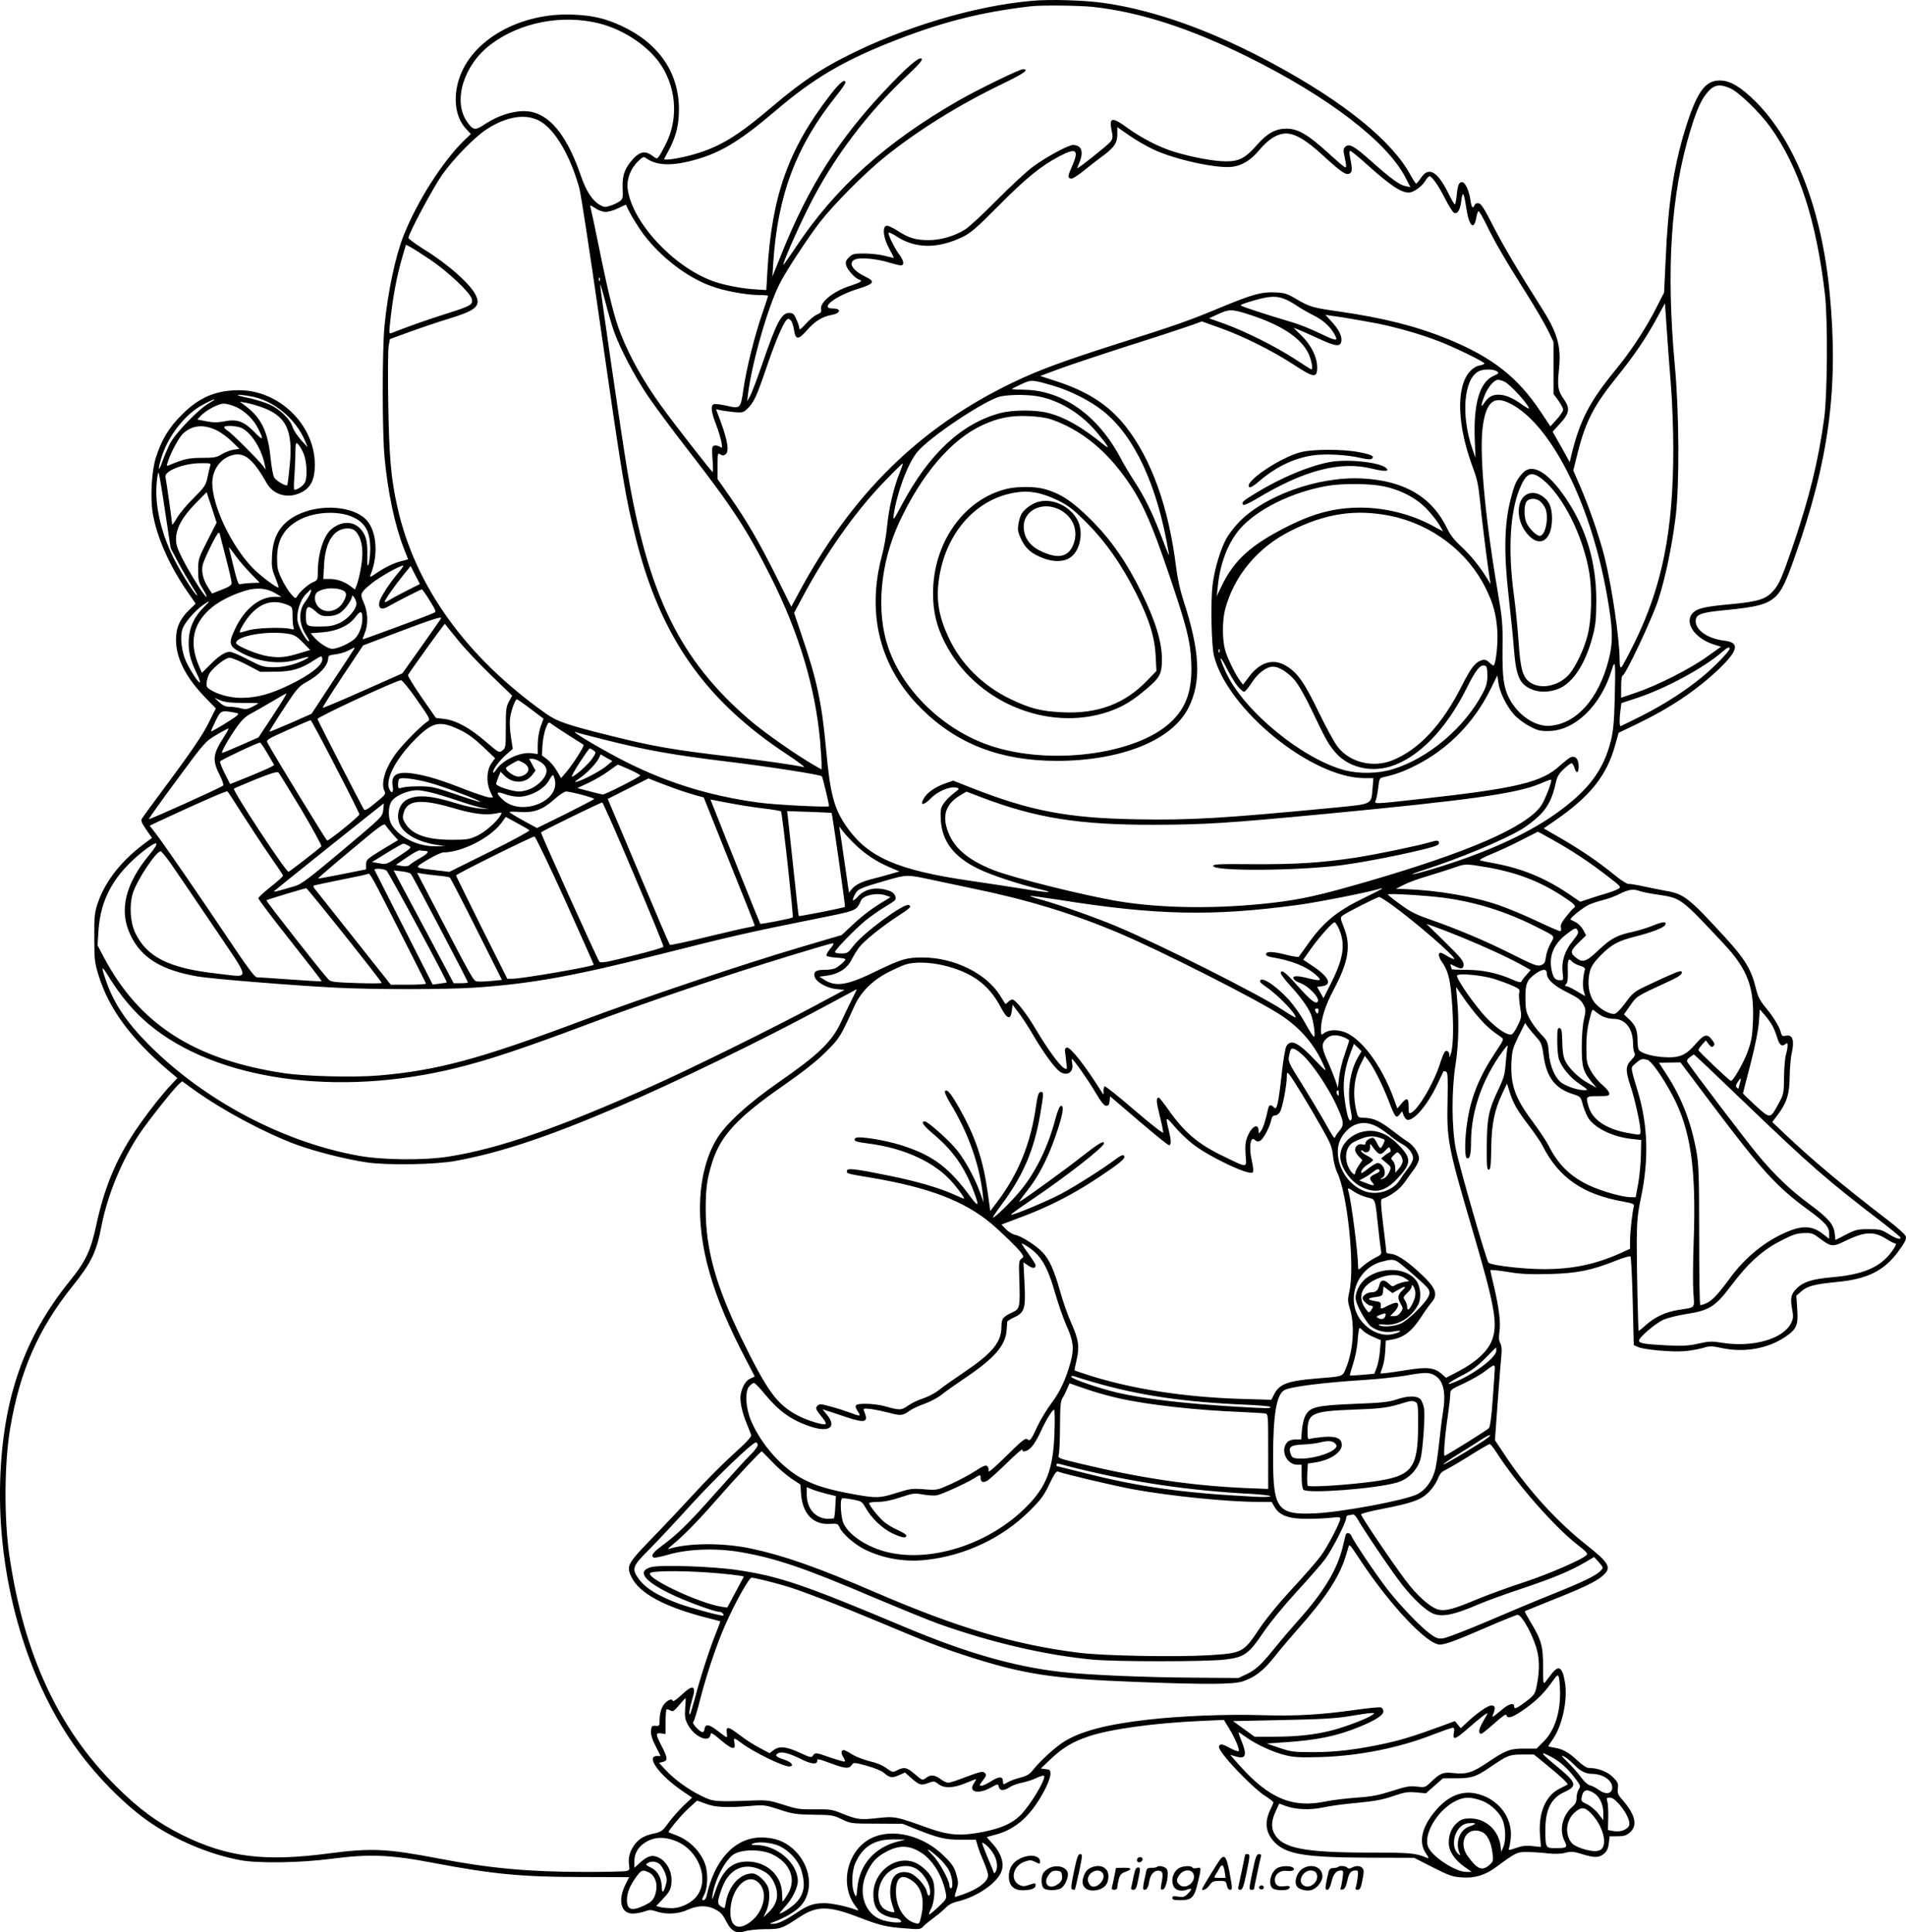 <?xml version="1.0" encoding="UTF-8"?>
<svg xmlns="http://www.w3.org/2000/svg" version="1.0" viewBox="0 0 1282.527 1300.143" preserveAspectRatio="xMidYMid meet">
  <g transform="translate(-77.158,1421.568) scale(0.1,-0.1)" fill="#000000" stroke="none">
    <path d="M7714 14210 c-386 -34 -867 -178 -1254 -376 -174 -88 -309 -180 -484 -329 -241 -205 -359 -277 -536 -328 -93 -27 -204 -44 -199 -30 2 4 19 36 37 70 44 86 62 161 62 263 0 249 -138 448 -392 564 -103 47 -186 67 -313 73 -361 18 -693 -169 -776 -437 -41 -131 -21 -261 52 -335 l29 -31 -41 -39 c-147 -142 -317 -408 -410 -640 -56 -139 -108 -383 -130 -610 -16 -162 -16 -714 0 -885 22 -235 68 -454 129 -612 l30 -76 -46 -12 c-52 -13 -109 -41 -171 -83 -36 -25 -43 -27 -37 -11 54 132 44 290 -24 368 -87 98 -315 115 -472 35 -107 -55 -159 -139 -166 -270 -4 -75 -1 -93 22 -149 14 -35 24 -65 22 -67 -8 -8 -128 82 -177 134 -143 150 -269 417 -269 568 0 95 62 175 148 191 73 14 131 -37 217 -189 46 -83 146 -110 235 -64 64 32 90 87 90 187 0 265 -239 500 -509 500 -157 0 -270 -48 -386 -165 -88 -87 -137 -170 -175 -290 -28 -89 -38 -265 -21 -370 26 -157 108 -346 225 -518 l64 -93 -43 -42 c-65 -63 -90 -122 -89 -207 2 -122 67 -248 197 -383 l71 -73 -51 -102 c-36 -72 -108 -179 -243 -362 -106 -143 -198 -267 -203 -277 -9 -13 -3 -28 28 -74 l39 -56 -29 -22 c-172 -124 -285 -266 -337 -421 -20 -62 -23 -88 -22 -230 0 -145 3 -168 28 -249 69 -227 218 -429 476 -648 l55 -46 -36 -39 c-70 -73 -183 -219 -252 -323 -129 -196 -204 -379 -258 -629 -36 -168 -71 -243 -175 -371 -309 -381 -453 -792 -471 -1341 -21 -643 166 -1314 496 -1784 136 -194 321 -385 492 -508 176 -126 419 -230 629 -268 121 -22 403 -18 615 10 253 33 397 27 682 -28 401 -76 594 -95 1008 -95 l310 -1 -24 -48 c-54 -107 -32 -197 48 -197 21 0 57 6 79 14 34 12 46 12 78 1 64 -23 151 -19 212 10 65 30 129 32 181 6 44 -23 53 -33 84 -92 31 -59 66 -76 121 -58 22 7 84 14 136 14 104 0 113 3 231 81 118 78 197 77 399 -1 143 -55 185 -65 305 -74 106 -9 111 -8 130 13 11 12 43 38 70 58 28 20 63 50 79 66 18 20 46 35 80 43 115 27 237 103 284 178 39 61 19 140 -53 217 -19 20 -34 38 -33 39 2 1 25 7 51 14 146 36 253 134 346 318 17 34 31 76 31 92 0 26 -4 30 -32 33 l-33 4 64 61 c81 77 148 118 254 154 145 50 444 91 758 105 l156 7 36 -59 c42 -70 72 -142 63 -151 -4 -4 -31 6 -61 22 -42 23 -57 27 -66 18 -10 -10 -6 -21 16 -52 52 -76 226 -250 286 -287 32 -20 59 -41 59 -46 0 -5 -8 -25 -19 -46 -44 -89 -33 -163 33 -228 80 -76 204 -96 622 -98 l311 -1 126 -64 c113 -57 133 -64 199 -68 83 -6 153 16 223 67 139 102 144 105 214 104 36 0 98 -4 138 -9 48 -5 87 -4 118 4 39 10 55 9 112 -9 84 -26 116 -25 148 3 20 17 28 35 32 70 l6 47 53 0 c42 0 59 5 83 26 53 45 37 118 -46 214 -35 39 -39 50 -35 83 4 33 0 42 -34 76 -38 37 -102 61 -165 61 -11 0 -44 22 -72 49 -60 56 -99 78 -156 87 -23 4 -41 8 -41 10 0 2 14 23 30 46 64 92 102 266 82 384 -17 103 -42 119 -89 58 -15 -20 -35 -45 -43 -56 -14 -17 -15 -7 -15 104 0 139 -12 180 -86 302 -22 37 -39 69 -37 70 2 2 80 33 173 71 218 86 307 129 350 167 64 55 48 85 -113 212 -193 153 -384 362 -535 587 l-76 114 19 265 c11 146 22 288 25 315 3 32 0 58 -8 73 -10 17 -11 38 -6 74 10 61 -2 158 -35 302 -15 59 -26 111 -26 115 0 4 51 -1 113 -11 89 -15 146 -18 282 -15 190 5 287 25 452 91 48 19 91 32 96 27 4 -4 11 -140 15 -302 l7 -294 27 -12 c37 -19 230 -36 313 -29 39 3 94 13 123 21 49 15 60 15 135 -1 147 -30 300 -3 415 72 82 54 95 81 87 190 l-6 91 34 30 c41 36 90 48 242 63 201 19 315 75 410 205 43 58 55 82 51 100 -4 14 -52 58 -128 116 -308 237 -487 387 -687 575 l-84 80 34 45 c63 83 82 141 83 259 1 58 7 132 15 165 18 81 4 120 -38 112 -25 -5 -30 -3 -36 21 -9 39 -49 103 -103 169 -38 46 -52 73 -65 128 -31 127 -74 199 -214 351 -237 258 -270 284 -389 305 -33 6 -100 19 -150 30 -51 11 -98 19 -105 17 -8 -1 -46 22 -84 53 -136 110 -249 186 -438 293 l-48 28 73 50 c241 166 352 305 409 514 l22 79 115 55 c228 109 407 229 559 373 133 128 143 180 36 192 -114 14 -197 74 -191 138 4 40 40 52 195 67 221 21 291 40 347 96 38 39 65 94 123 259 231 648 297 1139 237 1771 -53 568 -231 1028 -499 1296 -98 98 -172 142 -239 142 -103 2 -159 -80 -240 -345 -73 -242 -111 -495 -126 -853 l-11 -229 -54 -106 c-70 -137 -171 -291 -270 -411 -177 -216 -240 -337 -298 -569 l-13 -55 -57 103 -58 102 51 56 c64 70 68 101 21 168 -37 53 -41 80 -29 199 16 154 -11 245 -124 421 -140 219 -251 407 -319 540 -59 116 -81 151 -98 153 -12 2 -24 -3 -27 -12 -11 -28 -21 -17 -27 28 -9 67 -36 126 -57 126 -22 0 -29 -17 -37 -92 -3 -32 -9 -58 -12 -58 -4 0 -23 33 -43 74 -74 150 -133 183 -184 106 -15 -22 -30 -40 -33 -40 -4 0 -21 27 -40 61 -126 229 -443 486 -919 744 -410 222 -794 360 -1137 410 -132 19 -367 27 -491 15z m414 -41 c312 -34 650 -143 1038 -335 544 -269 943 -575 1065 -817 l31 -60 -32 6 c-42 9 -95 47 -229 166 -119 106 -152 124 -178 98 -13 -12 -13 -23 -4 -66 13 -62 14 -71 3 -71 -4 0 -57 45 -117 100 -133 121 -201 160 -276 160 -74 0 -129 -30 -197 -107 -81 -92 -121 -113 -211 -113 -82 0 -231 28 -354 66 -99 31 -217 92 -313 162 -100 73 -121 69 -102 -23 9 -41 8 -51 -9 -74 -17 -22 -223 -186 -223 -177 0 2 7 20 15 39 30 73 14 117 -44 117 -31 0 -177 -79 -266 -144 -44 -32 -154 -134 -245 -226 -91 -92 -187 -182 -215 -199 -69 -43 -163 -71 -244 -71 -88 0 -134 14 -208 62 -36 23 -69 38 -78 34 -28 -10 -19 -83 20 -153 19 -35 33 -63 30 -63 -2 0 -30 7 -62 15 -31 8 -92 15 -136 15 -70 0 -80 -3 -103 -26 -20 -19 -24 -31 -19 -52 7 -31 60 -89 88 -98 27 -8 12 -18 -65 -43 -114 -38 -204 -112 -191 -160 3 -13 -4 -22 -26 -31 -18 -7 -52 -35 -76 -62 -33 -37 -45 -45 -45 -32 0 11 -9 38 -20 62 -16 36 -23 42 -49 42 -51 0 -84 -63 -182 -348 -33 -96 -69 -191 -80 -211 l-20 -36 6 50 c26 211 137 598 217 750 44 85 189 305 266 405 97 124 299 328 438 440 224 180 499 351 792 492 145 70 184 98 136 98 -22 0 -301 -136 -429 -209 -489 -280 -833 -588 -1096 -985 -46 -68 -85 -124 -86 -122 -7 7 90 229 169 387 163 327 392 632 673 895 76 72 96 97 88 105 -16 16 -105 -62 -253 -220 -308 -328 -505 -639 -682 -1075 l-69 -171 6 95 c30 455 154 783 424 1121 34 42 61 82 61 88 0 31 -37 2 -101 -81 -282 -364 -395 -681 -424 -1193 l-7 -121 -66 4 c-97 5 -225 30 -299 58 -267 100 -541 399 -568 620 -8 63 19 135 71 185 29 29 37 32 52 21 65 -47 156 -54 287 -23 202 49 330 124 592 347 243 207 439 324 758 452 341 136 607 205 950 245 70 9 333 6 423 -4z m-3328 -110 c157 -39 312 -138 402 -256 117 -156 139 -372 54 -548 -19 -38 -41 -79 -49 -90 -15 -20 -15 -20 -46 3 -45 33 -80 29 -123 -15 -61 -64 -80 -114 -77 -200 3 -70 2 -76 -21 -93 -14 -9 -42 -23 -63 -29 -32 -11 -42 -10 -70 6 -50 30 -91 92 -126 194 -88 255 -193 394 -321 429 -90 24 -220 -9 -332 -84 -60 -40 -74 -37 -116 24 -94 139 -20 379 161 516 196 149 478 204 727 143z m7617 -439 c56 -25 196 -161 266 -258 193 -268 312 -634 369 -1132 19 -173 16 -662 -5 -824 -39 -287 -98 -531 -212 -866 -73 -213 -94 -261 -134 -303 -49 -54 -103 -70 -286 -87 -165 -15 -219 -27 -249 -55 -66 -61 3 -172 135 -215 l51 -16 -94 -67 c-111 -80 -333 -193 -475 -241 l-103 -35 0 74 c0 42 4 75 10 75 18 0 199 383 240 510 48 148 92 359 117 560 26 220 24 698 -6 1020 -59 649 -26 1146 104 1575 44 145 76 216 121 265 42 47 81 52 151 20z m-8011 -220 c101 -57 204 -234 264 -451 11 -41 71 -434 134 -874 159 -1106 176 -1206 248 -1490 167 -659 466 -1084 1018 -1447 74 -49 124 -87 110 -84 -58 14 -290 47 -495 71 -390 46 -515 68 -805 140 -297 74 -360 96 -436 150 -537 380 -879 856 -998 1387 -44 195 -56 338 -62 703 -3 187 -2 360 3 384 l8 45 140 51 c77 28 190 66 250 84 185 56 221 85 191 154 -32 76 -188 215 -361 321 -52 33 -95 65 -95 71 0 28 167 340 227 425 82 114 216 251 298 305 136 89 267 109 361 55z m4129 -191 c143 -67 421 -128 527 -116 65 8 125 44 179 108 58 70 111 107 165 115 67 10 145 -33 274 -152 121 -111 154 -132 177 -113 15 13 14 30 -3 117 -4 20 -3 32 4 32 6 0 55 -40 109 -89 160 -143 231 -191 284 -191 30 0 87 39 109 76 12 19 25 34 30 34 17 0 63 -66 106 -152 25 -49 52 -92 61 -95 23 -9 40 20 48 85 9 69 17 54 35 -64 18 -112 51 -139 65 -54 4 22 10 42 15 45 4 2 28 -39 54 -92 55 -114 120 -226 269 -463 61 -96 126 -209 146 -250 l36 -75 0 -175 0 -175 33 -45 c17 -24 32 -52 32 -61 0 -9 -19 -38 -43 -65 l-43 -47 -66 99 c-155 233 -326 366 -623 488 -213 87 -436 143 -735 186 -176 25 -196 31 -285 83 -60 36 -78 42 -140 45 -93 5 -155 -12 -372 -102 -213 -89 -296 -118 -688 -242 -372 -119 -531 -177 -710 -263 -626 -301 -1084 -752 -1440 -1417 l-49 -91 -102 206 c-116 233 -199 374 -314 539 l-80 114 0 89 c0 85 1 89 19 77 15 -9 23 -9 36 2 23 19 14 85 -30 207 l-35 95 28 -6 c15 -4 55 -9 90 -13 60 -5 65 -4 93 23 43 41 62 82 130 282 68 200 123 322 144 322 18 0 31 -24 40 -78 11 -65 29 -64 87 2 54 61 101 90 163 102 65 11 71 44 9 44 -90 0 18 84 168 131 113 35 122 50 51 84 -88 42 -118 96 -65 116 35 14 147 3 226 -22 34 -10 69 -19 79 -19 25 0 21 31 -9 71 -29 38 -74 127 -74 147 0 7 22 -2 53 -22 126 -84 279 -86 447 -4 54 26 94 61 240 208 183 185 286 269 408 333 117 62 137 46 86 -69 -28 -64 -29 -73 -9 -80 9 -4 41 15 83 48 37 30 92 73 123 96 86 62 109 94 109 153 l0 49 79 -55 c44 -31 118 -74 166 -96z m-3688 -419 c20 0 58 11 85 25 28 14 51 24 52 23 19 -48 74 -140 118 -199 116 -154 294 -291 457 -349 89 -33 239 -60 329 -60 28 0 52 -2 52 -5 0 -3 -18 -57 -39 -119 -52 -150 -106 -366 -127 -509 -20 -134 -19 -133 -119 -110 -36 8 -72 12 -80 9 -23 -8 -18 -53 15 -137 16 -42 32 -95 36 -119 7 -40 6 -41 -13 -29 -11 7 -28 9 -37 6 -14 -6 -15 -18 -10 -92 4 -47 4 -85 1 -85 -7 0 -254 317 -346 444 -119 165 -208 323 -271 481 -43 107 -82 262 -145 572 -30 150 -58 279 -61 288 -5 12 4 9 31 -9 23 -16 52 -26 72 -26z m-1177 -324 c119 -81 265 -219 276 -261 10 -39 -5 -48 -174 -101 -118 -37 -281 -95 -365 -129 -17 -7 -18 -3 -12 56 19 183 46 329 87 466 l21 72 31 -16 c17 -9 78 -48 136 -87z m1137 -138 c-3 -8 -6 -5 -6 6 -1 11 2 17 5 13 3 -3 4 -12 1 -19z m98 -348 c41 -113 137 -296 225 -427 44 -65 168 -233 277 -373 295 -380 394 -533 553 -849 189 -378 297 -739 330 -1101 5 -63 10 -132 10 -153 l0 -39 -47 27 c-121 69 -338 221 -438 307 -469 403 -684 843 -824 1688 -36 212 -181 1212 -181 1238 1 9 16 -41 35 -113 18 -71 45 -164 60 -205z m4505 226 c20 -7 58 -27 84 -45 26 -18 79 -49 116 -67 69 -35 116 -79 145 -134 22 -42 7 -40 -107 15 -51 25 -131 57 -178 71 -191 57 -350 109 -350 115 0 3 19 12 43 19 138 43 186 48 247 26z m2605 -581 c9 -111 16 -302 16 -430 0 -553 -75 -925 -261 -1304 -43 -87 -83 -162 -89 -165 -8 -5 -11 11 -11 49 0 138 -53 500 -101 690 -34 135 -99 323 -156 458 l-55 127 30 120 c54 212 108 317 265 511 115 143 198 265 270 399 l52 95 12 -175 c6 -96 19 -265 28 -375z m-2853 479 c226 -71 364 -160 415 -269 20 -44 31 -105 19 -105 -3 0 -54 32 -113 71 -128 83 -327 183 -472 236 l-104 37 59 27 c75 35 94 35 196 3z m878 -65 c132 -27 287 -71 404 -116 106 -39 316 -142 316 -153 0 -4 -15 -11 -34 -14 -22 -4 -46 -20 -65 -41 -94 -107 -84 -366 23 -650 27 -71 36 -116 46 -215 10 -108 49 -425 66 -530 l6 -35 -28 45 c-48 78 -112 156 -175 213 -40 37 -70 75 -88 114 -103 214 -287 324 -571 339 -300 17 -675 -120 -843 -306 -25 -27 -57 -70 -71 -94 -40 -69 -83 -212 -95 -316 -14 -115 -8 -406 9 -475 88 -361 657 -825 1013 -825 l60 0 -5 -62 c-10 -119 5 -111 -261 -137 -737 -71 -968 -85 -1329 -78 -460 8 -709 55 -1103 209 l-129 51 -50 -17 c-70 -25 -123 -61 -146 -99 -32 -52 -6 -55 43 -5 48 50 130 84 173 74 24 -6 24 -7 -18 -39 -24 -18 -53 -48 -66 -67 -21 -31 -23 -44 -20 -110 8 -146 88 -250 252 -330 90 -44 273 -104 424 -140 101 -23 43 -22 -115 4 -87 14 -252 39 -368 56 -480 70 -679 156 -821 355 -90 126 -116 223 -144 532 -29 313 -61 462 -163 761 l-52 154 54 101 c160 300 359 582 553 782 66 69 122 124 124 122 2 -2 -8 -31 -22 -66 -39 -96 -73 -243 -83 -355 -5 -56 -20 -145 -35 -199 -105 -395 -13 -753 264 -1028 241 -240 534 -353 915 -353 432 1 773 138 883 356 89 175 79 380 -33 723 -23 70 -41 153 -50 228 -50 402 -166 724 -340 945 -111 140 -251 232 -458 300 l-116 38 127 47 c70 26 280 96 467 156 187 59 375 121 417 136 l77 28 123 -44 c157 -56 352 -154 495 -247 137 -90 158 -92 158 -17 -1 69 -40 148 -106 213 l-54 53 40 -16 c22 -9 84 -37 137 -61 109 -51 141 -53 146 -12 4 34 -19 79 -69 133 l-39 42 123 -18 c67 -11 169 -29 227 -40z m804 -322 c16 -11 14 -14 -21 -30 -94 -41 -137 -184 -128 -427 l5 -125 -21 60 c-78 226 -58 471 42 522 31 17 100 16 123 0z m-2994 -94 c119 -34 255 -102 343 -172 212 -168 367 -502 442 -951 4 -22 3 -23 -5 -5 -5 11 -29 72 -53 136 -56 143 -104 241 -171 344 -29 44 -72 116 -95 160 -151 285 -388 453 -643 458 -48 1 -88 3 -88 5 0 2 28 16 63 32 69 32 70 32 207 -7z m3048 23 c40 -21 162 -156 162 -179 0 -4 -22 9 -49 28 -63 45 -111 65 -158 65 -42 -1 -67 -16 -95 -57 -23 -36 -23 -16 2 48 22 59 65 109 92 109 11 0 31 -6 46 -14z m-8444 -96 c155 -25 307 -149 372 -305 l16 -39 -45 49 c-25 28 -50 67 -57 88 -15 51 -82 117 -152 150 -30 14 -97 35 -149 46 -98 20 -88 28 15 11z m5326 -6 c140 -33 274 -119 375 -241 75 -90 90 -117 44 -80 -145 118 -256 182 -370 213 -84 23 -242 23 -328 0 -259 -70 -476 -271 -659 -613 -58 -109 -63 -114 -57 -73 21 147 92 340 156 421 80 101 466 358 566 378 76 14 202 12 273 -5z m-5605 -43 c-69 -40 -226 -203 -260 -271 -15 -30 -38 -84 -51 -120 -26 -75 -32 -60 -8 21 43 147 160 298 281 362 81 43 109 49 38 8z m8783 -14 c267 -159 521 -677 627 -1277 40 -225 42 -314 11 -435 -67 -261 -215 -428 -394 -443 -100 -8 -217 71 -277 188 -36 72 -45 141 -43 335 2 166 -1 196 -35 395 -86 508 -124 940 -96 1110 26 166 83 200 207 127z m-8432 -9 c172 -59 219 -156 195 -397 -7 -69 -14 -128 -17 -130 -9 -9 -73 29 -87 51 -8 13 -19 73 -25 134 -17 172 -61 265 -162 343 l-45 34 40 -7 c22 -4 67 -16 101 -28z m-161 -3 c58 -28 113 -82 143 -142 41 -80 35 -86 -25 -24 -72 73 -116 89 -205 71 -44 -8 -73 -8 -118 1 l-61 12 23 24 c35 38 119 83 156 83 18 0 57 -11 87 -25z m5485 -83 c184 -65 344 -189 480 -373 120 -162 183 -299 311 -678 115 -339 140 -438 146 -573 10 -192 -31 -313 -139 -413 -236 -219 -817 -292 -1218 -155 -313 108 -580 366 -681 657 -84 244 -55 568 74 846 152 325 351 557 561 653 104 48 191 65 306 60 69 -3 124 -11 160 -24z m-5614 -75 c27 -14 71 -47 98 -74 l49 -48 -39 -5 c-22 -3 -58 -17 -79 -30 -35 -22 -52 -25 -135 -25 -91 -1 -116 -6 -222 -50 -17 -7 -17 -4 -3 35 21 61 73 155 98 178 63 59 142 65 233 19z m163 18 c67 -34 134 -143 155 -250 l6 -30 -20 27 c-32 42 -204 214 -233 233 -15 9 -27 21 -27 26 0 15 89 10 119 -6z m411 -161 c23 -47 32 -145 17 -196 -6 -24 -50 -58 -74 -58 -5 0 -5 37 -1 83 3 45 7 117 7 161 1 67 3 77 15 66 8 -6 25 -32 36 -56z m-625 -96 c-4 -13 -12 -48 -18 -78 -11 -50 -20 -63 -93 -136 -45 -44 -95 -104 -112 -134 -18 -30 -32 -50 -32 -43 0 15 -39 292 -45 319 -9 40 120 92 234 93 72 1 73 0 66 -21z m-303 -300 l38 -251 51 -96 c28 -53 72 -127 96 -166 25 -38 38 -64 30 -56 -24 19 -109 155 -156 249 -87 174 -129 360 -115 510 3 40 9 70 13 67 3 -4 23 -119 43 -257z m8196 166 c120 -24 227 -81 298 -157 32 -35 69 -82 82 -105 l24 -42 -65 35 c-146 80 -322 125 -491 125 -169 0 -310 -36 -486 -124 -249 -125 -363 -227 -447 -401 l-34 -70 7 65 c15 155 70 297 150 388 114 130 346 245 579 287 100 19 291 18 383 -1z m-7911 -367 c-60 -118 -62 -125 -62 -198 0 -68 3 -81 32 -127 18 -29 28 -52 24 -52 -13 0 -105 146 -159 251 -36 69 -46 99 -46 137 0 73 42 149 131 240 l75 76 34 -103 33 -102 -62 -122z m973 162 c89 -38 123 -100 123 -219 -1 -41 -6 -86 -11 -100 -8 -20 -10 -9 -9 50 3 100 -8 144 -44 185 -49 55 -126 57 -194 3 -55 -43 -95 -166 -95 -294 0 -47 -2 -53 -29 -64 -32 -13 -91 -64 -109 -95 -12 -19 -13 -19 -43 15 -17 19 -45 64 -62 100 -27 55 -31 76 -31 140 0 125 49 206 156 261 100 51 253 59 348 18z m6990 5 c277 -57 519 -242 639 -487 51 -102 71 -178 78 -288 5 -74 -8 -207 -23 -230 -2 -4 -16 4 -29 17 -18 18 -32 23 -48 19 -48 -14 -74 -46 -139 -174 -133 -263 -289 -430 -469 -502 -132 -52 -288 -12 -368 94 -22 29 -80 135 -129 237 -96 198 -141 261 -219 307 -85 50 -174 23 -247 -75 l-40 -53 -18 23 c-31 40 -86 151 -102 207 -20 69 -21 199 -1 275 59 226 219 418 440 529 237 119 439 149 675 101z m-6963 -106 c28 -32 43 -82 43 -147 0 -57 -20 -164 -39 -214 l-11 -28 -32 24 c-42 31 -90 47 -141 47 l-40 0 5 93 c8 158 66 247 159 247 24 0 42 -7 56 -22z m-917 -13 c0 -2 18 -73 40 -157 22 -84 40 -162 40 -174 0 -16 -14 -26 -66 -46 l-66 -26 -28 44 c-32 51 -44 102 -35 147 9 40 96 217 107 217 4 0 8 -2 8 -5z m206 -265 l63 -65 -56 -2 c-32 -2 -64 -5 -74 -8 -16 -5 -21 12 -77 245 -2 8 15 -12 38 -45 23 -33 71 -89 106 -125z m1001 8 c-64 -75 -127 -172 -133 -205 -8 -43 17 -54 60 -28 48 28 218 115 226 115 4 0 28 -34 53 -75 46 -75 46 -76 24 -85 -49 -22 -472 -178 -475 -176 -1 2 5 20 14 42 24 56 22 138 -6 203 -28 63 -26 67 56 134 52 42 184 116 208 117 5 0 -8 -19 -27 -42z m49 -128 c-50 -25 -103 -54 -118 -64 -16 -10 -28 -14 -28 -9 0 12 70 111 130 185 l45 55 31 -61 31 -60 -91 -46z m-882 -16 l41 -24 -45 0 c-103 0 -204 -82 -267 -217 -46 -97 -41 -116 43 -160 122 -65 265 -81 385 -43 69 21 87 20 42 -3 -65 -33 -140 -51 -211 -51 -68 1 -79 4 -172 52 -54 29 -109 52 -122 52 -32 0 -76 -29 -136 -90 l-52 -52 -19 45 c-66 153 -44 276 68 380 55 51 148 100 246 129 75 22 144 16 199 -18z m439 25 c43 -12 48 -35 17 -86 -40 -67 -127 -80 -170 -26 -24 30 -26 75 -5 93 32 26 102 35 158 19z m-203 -25 c-6 -14 -22 -41 -36 -59 -46 -61 -42 -151 11 -229 13 -20 20 -36 16 -36 -18 0 -70 93 -77 137 -9 58 18 144 58 183 36 37 40 37 28 4z m310 -69 c0 -39 -57 -105 -113 -131 -42 -19 -68 -24 -133 -24 -92 0 -94 2 -94 74 0 64 16 72 62 31 32 -30 45 -35 86 -35 29 0 59 7 79 20 32 19 83 88 83 112 1 22 30 -25 30 -47z m-1029 -27 c-61 -61 -93 -129 -99 -210 -5 -79 8 -140 50 -226 17 -34 28 -65 25 -68 -8 -8 -64 78 -94 142 -30 66 -41 165 -24 217 14 41 79 118 135 159 55 39 57 35 7 -14z m567 17 c31 -14 32 -16 32 -74 0 -33 3 -67 7 -77 5 -14 2 -16 -21 -10 -51 13 -229 7 -281 -9 -27 -8 -53 -15 -58 -15 -13 0 33 80 70 121 75 83 156 103 251 64z m502 -90 c0 -50 -20 -104 -48 -134 -30 -31 -117 -71 -155 -71 -28 0 -87 38 -122 78 l-23 27 79 6 c99 8 181 46 224 105 32 43 45 40 45 -11z m530 1 c0 -2 -59 -86 -130 -187 l-131 -184 -266 -118 c-146 -65 -267 -116 -270 -114 -2 3 58 98 134 213 l138 207 245 93 c220 83 280 102 280 90z m109 -142 c44 -56 146 -164 225 -240 l144 -139 -22 -40 c-19 -35 -21 -56 -21 -176 0 -130 -1 -137 -23 -153 -22 -17 -24 -16 -110 58 -106 92 -200 144 -279 154 l-58 7 -97 139 c-53 77 -94 145 -91 150 19 32 245 347 248 344 1 -2 39 -49 84 -104z m-1137 37 c39 -6 57 -17 97 -58 l50 -51 -67 -20 c-97 -30 -139 -34 -217 -22 -72 11 -215 71 -215 89 0 48 212 85 352 62z m441 -104 c-4 -8 -70 -108 -147 -224 l-138 -210 -140 -62 c-78 -34 -142 -60 -144 -59 -1 2 41 71 95 153 88 135 104 153 151 179 91 50 150 114 150 164 0 16 9 20 49 25 28 3 67 15 88 26 46 24 46 24 36 8z m9257 4 c0 -17 -110 -130 -187 -192 -113 -93 -252 -182 -403 -259 -76 -38 -141 -70 -144 -70 -8 0 -8 56 0 111 l6 44 107 35 c190 63 448 202 571 309 37 32 50 37 50 22z m-3433 -23 c-3 -8 -6 -5 -6 6 -1 11 2 17 5 13 3 -3 4 -12 1 -19z m123 -230 c17 -21 37 -38 43 -37 7 0 30 28 52 62 41 64 99 107 143 107 38 0 97 -36 142 -87 26 -29 69 -104 112 -193 102 -212 109 -226 155 -285 84 -108 236 -150 380 -107 189 59 375 249 514 528 61 124 93 162 124 150 11 -4 15 -21 15 -65 0 -46 -6 -71 -30 -117 -124 -236 -368 -442 -610 -515 -94 -29 -225 -31 -320 -6 -286 76 -680 400 -799 658 -49 105 -47 131 2 34 25 -49 60 -107 77 -127z m-6160 180 c0 -39 -80 -102 -211 -166 -136 -67 -229 -92 -337 -92 -71 0 -157 23 -207 56 -24 15 -26 23 -22 55 3 21 13 48 23 61 34 44 105 98 130 98 14 0 66 -21 116 -47 l91 -48 101 1 c109 0 173 19 261 77 49 32 55 33 55 5z m8697 -263 c-4 -158 -10 -218 -26 -284 -51 -202 -154 -337 -376 -494 -197 -139 -477 -264 -818 -367 -153 -46 -197 -50 -59 -6 240 78 520 194 653 272 35 21 89 63 120 93 58 58 88 119 110 223 8 37 21 59 52 88 23 22 47 40 53 40 6 0 15 -14 20 -31 13 -43 29 -36 28 13 -1 50 -25 73 -58 56 -11 -6 -41 -30 -67 -53 -122 -113 -286 -153 -936 -225 -334 -37 -315 -36 -303 -6 5 13 12 52 16 85 6 56 9 62 33 67 82 18 142 40 224 82 215 110 388 287 498 510 l46 93 7 -48 c8 -64 54 -157 104 -214 22 -25 69 -61 104 -79 54 -29 72 -34 130 -33 176 1 353 172 425 412 24 77 26 50 20 -194z m-8060 -8 c91 -131 92 -132 70 -147 -47 -31 -171 -158 -214 -218 -72 -100 -101 -200 -73 -252 9 -16 0 -27 -61 -76 -56 -46 -72 -55 -80 -43 -17 28 -308 594 -311 607 -3 12 528 259 562 261 8 0 55 -57 107 -132z m-888 22 c-6 -12 -48 -78 -94 -148 l-84 -127 -118 -52 c-65 -29 -122 -52 -126 -52 -12 0 45 99 100 177 30 42 58 69 91 86 26 14 90 50 142 81 52 31 96 56 98 56 1 0 -2 -10 -9 -21z m-286 -43 c59 0 107 -1 107 -3 0 -1 -18 -12 -40 -23 -34 -17 -47 -19 -78 -10 -20 5 -54 10 -74 10 -28 0 -46 8 -70 30 l-33 30 40 -17 c29 -12 69 -17 148 -17z m1940 -41 l86 -65 -20 -55 c-11 -32 -19 -81 -19 -119 l0 -64 -45 6 c-76 8 -194 -48 -235 -112 -11 -18 -20 -24 -20 -15 0 21 42 77 91 120 l41 36 -12 77 c-7 42 -10 98 -7 124 6 52 34 132 47 132 4 0 46 -29 93 -65z m-1999 -23 c36 -7 37 -8 20 -23 -24 -21 -168 -109 -172 -104 -2 1 12 32 30 69 35 72 38 73 122 58z m685 -364 c89 -171 161 -316 161 -322 0 -12 -202 -176 -217 -176 -6 0 -348 559 -400 655 -12 22 -8 25 135 89 81 36 150 66 154 66 3 0 79 -140 167 -312z m1566 212 c55 -35 102 -64 103 -66 9 -7 -81 -146 -127 -196 l-24 -28 -28 48 c-15 27 -44 61 -64 77 l-37 28 4 71 c3 39 13 90 23 114 15 38 19 41 34 29 9 -7 61 -42 116 -77z m-728 34 c51 -24 98 -59 155 -113 l81 -77 -23 -32 c-33 -45 -38 -125 -12 -186 l21 -46 -24 0 c-14 0 -88 25 -164 54 -166 65 -252 91 -345 106 -114 18 -156 -8 -142 -85 8 -43 -8 -54 -24 -16 -27 67 50 209 187 344 109 106 157 115 290 51z m-1585 -41 c-80 -124 -84 -160 -30 -267 16 -32 26 -62 21 -66 -12 -13 -496 -231 -500 -226 -2 2 82 120 187 262 189 256 192 260 268 305 42 25 79 44 81 43 2 -2 -10 -25 -27 -51z m2563 -26 c265 -67 455 -101 790 -142 307 -37 655 -91 667 -103 5 -6 48 -183 48 -201 0 -9 -360 9 -470 24 -344 46 -650 143 -950 302 -170 90 -341 195 -277 170 7 -3 94 -25 192 -50z m-2275 -89 c24 -40 44 -76 46 -79 3 -6 -99 -51 -248 -110 l-48 -19 -36 71 c-19 39 -34 75 -32 81 3 9 250 126 269 127 4 1 26 -32 49 -71z m2195 18 c19 -13 18 -15 -10 -57 -29 -41 -117 -119 -135 -119 -5 0 18 43 52 95 34 52 64 95 68 95 3 0 15 -6 25 -14z m88 -104 c-38 -32 -155 -95 -203 -107 -17 -5 -9 3 23 25 49 34 112 99 130 137 l10 23 39 -23 40 -22 -39 -33z m-442 25 c48 -32 51 -73 7 -123 -40 -45 -99 -73 -155 -74 -46 0 -153 36 -153 51 0 5 7 26 15 46 l15 36 26 -26 c56 -57 144 -54 188 6 l21 28 -22 40 -21 39 22 0 c13 0 38 -10 57 -23z m-121 -2 c40 -21 49 -54 20 -77 -12 -10 -35 -18 -50 -18 -33 0 -96 48 -82 62 7 7 63 40 80 47 2 0 16 -6 32 -14z m717 -47 c40 -18 72 -36 73 -40 0 -9 -234 -128 -252 -128 -6 0 -48 10 -92 22 l-80 21 80 37 c43 21 103 56 133 79 30 22 57 41 60 41 3 0 38 -14 78 -32z m-2207 -271 c78 -132 138 -242 134 -246 -50 -44 -215 -171 -221 -171 -19 0 -379 547 -367 559 3 3 69 31 147 63 108 43 145 54 153 45 6 -7 75 -119 154 -250z m1706 197 c27 -146 -232 -242 -351 -129 -47 43 -46 58 3 41 67 -24 115 -27 165 -12 65 19 120 59 143 101 10 19 22 35 26 35 4 0 10 -16 14 -36z m-798 -29 c124 -40 313 -114 293 -115 -7 0 -81 23 -165 52 -137 47 -159 52 -241 53 -49 0 -102 -4 -117 -9 -26 -8 -28 -6 -28 21 0 16 3 33 8 37 14 16 145 -5 250 -39z m1607 -26 c44 -16 105 -35 136 -44 l56 -15 171 -428 c95 -235 172 -430 172 -433 0 -4 -19 -10 -42 -13 -24 -4 -151 -33 -283 -65 -132 -33 -243 -56 -246 -53 -4 4 -91 207 -194 452 -103 245 -196 464 -206 487 l-18 43 137 69 137 69 50 -20 c28 -11 86 -33 130 -49z m5895 57 c0 -26 -47 -142 -70 -174 -104 -143 -484 -309 -1165 -507 -320 -93 -448 -122 -650 -145 -361 -41 -734 -37 -1025 11 -225 37 -712 158 -843 210 -155 61 -250 135 -295 232 -57 122 -34 210 72 272 l41 24 105 -40 c364 -138 654 -184 1155 -183 347 1 488 10 1164 74 972 93 1278 136 1437 203 61 26 74 30 74 23z m-8803 -236 c55 -85 136 -209 182 -275 46 -66 85 -124 87 -130 2 -5 -35 -39 -81 -75 -46 -36 -84 -71 -85 -78 0 -8 97 -136 215 -285 118 -149 213 -272 211 -274 -1 -2 -96 4 -211 12 -114 8 -216 15 -226 15 -13 0 -69 75 -191 258 -194 290 -420 618 -485 705 l-44 57 63 30 c277 129 454 206 460 201 4 -3 51 -76 105 -161z m1253 156 c36 -8 119 -33 185 -55 66 -23 143 -46 170 -51 l50 -9 -60 4 c-33 2 -104 17 -158 34 -177 55 -267 62 -338 26 -54 -29 -76 -113 -44 -174 32 -62 128 -113 245 -130 l55 -9 -60 -1 c-125 -2 -255 64 -302 153 -19 37 -20 103 -2 141 14 30 65 61 124 76 45 11 64 10 135 -5z m1026 -18 c46 -12 84 -25 84 -28 0 -3 -87 -48 -192 -101 l-193 -95 -92 50 c-51 28 -93 54 -93 57 0 4 31 4 69 1 95 -6 154 15 231 84 33 30 70 54 81 54 12 0 59 -10 105 -22z m1222 -92 c61 -7 115 -16 119 -20 8 -8 85 -707 79 -713 -7 -7 -215 -48 -219 -43 -3 4 -207 512 -317 791 l-18 45 121 -23 c67 -13 173 -30 235 -37z m-2092 4 c141 -42 226 -52 297 -37 36 8 38 7 28 -11 -23 -43 -105 -115 -159 -140 -51 -24 -68 -27 -172 -27 -168 0 -268 36 -313 113 -17 29 -18 38 -8 73 25 82 118 90 327 29z m1220 -446 c112 -263 202 -483 200 -489 -1 -5 -97 -33 -212 -61 -175 -44 -211 -50 -220 -38 -14 18 -397 865 -392 869 13 12 405 203 412 201 5 -1 101 -218 212 -482z m-1686 431 c-5 -45 -5 -45 -274 -271 -219 -184 -278 -229 -318 -240 -26 -8 -71 -21 -100 -29 -29 -8 -48 -11 -43 -6 11 11 737 591 739 591 1 0 -1 -20 -4 -45z m3017 -19 c5 -4 94 -628 90 -632 -6 -7 -308 -66 -311 -62 -2 2 -17 143 -35 313 -18 171 -35 329 -38 352 l-5 41 148 -5 c82 -3 150 -6 151 -7z m-2033 -117 c5 -4 -114 -69 -265 -144 l-274 -136 -90 11 c-152 18 -149 14 -56 71 45 27 93 49 106 49 123 0 316 98 390 198 l30 41 75 -41 c41 -22 79 -44 84 -49z m-922 -24 l38 -42 -108 -65 c-101 -62 -107 -67 -107 -99 l0 -33 -160 -32 c-88 -18 -161 -31 -163 -29 -2 1 97 87 220 189 194 163 224 185 233 170 6 -10 27 -36 47 -59z m3109 -67 c68 -67 144 -118 237 -158 l66 -28 -70 -20 c-38 -11 -91 -25 -119 -32 -68 -18 -106 -37 -131 -66 l-20 -25 -28 193 c-15 106 -30 207 -33 223 l-4 30 22 -30 c12 -16 48 -56 80 -87z m4698 27 c128 -71 254 -155 370 -245 93 -72 93 -73 70 -86 -13 -8 -49 -21 -79 -30 -30 -8 -82 -25 -115 -36 l-60 -20 -84 57 c-154 103 -306 166 -486 200 -50 9 -97 19 -105 22 -8 2 26 21 75 41 50 20 140 62 200 93 61 31 112 57 114 58 1 1 47 -24 100 -54z m-6644 -409 c107 -237 193 -431 192 -432 -13 -13 -484 -94 -547 -94 l-35 0 -173 345 c-94 190 -172 347 -172 350 0 9 515 264 528 262 7 -1 100 -195 207 -431z m-2797 310 c-164 -198 -207 -376 -130 -539 73 -156 208 -239 455 -282 97 -16 620 -59 927 -75 252 -13 736 -13 932 0 385 26 667 77 1269 229 452 115 613 151 1009 230 308 62 290 55 326 129 18 36 112 54 171 31 l27 -10 -34 -21 c-88 -52 -149 -98 -219 -163 l-76 -71 -265 -78 c-391 -115 -1075 -345 -1485 -499 -691 -259 -971 -334 -1365 -368 -166 -14 -494 -6 -640 16 -602 91 -972 330 -1210 780 l-42 80 6 97 c14 217 106 381 300 535 100 79 120 70 44 -21z m1741 60 c24 -13 23 -14 -62 -71 -85 -57 -87 -57 -134 -48 l-48 8 100 62 c55 34 105 62 110 62 6 0 21 -6 34 -13z m112 -36 c33 0 21 -18 -36 -50 -30 -17 -61 -37 -68 -45 -9 -8 -26 -10 -53 -6 l-39 7 75 51 c41 29 81 50 88 47 8 -2 22 -4 33 -4z m-1713 -81 c29 -41 156 -228 283 -416 266 -396 262 -353 29 -328 -322 36 -471 111 -549 275 -33 70 -40 183 -17 261 25 88 163 295 190 286 6 -2 35 -37 64 -78z m8854 -28 c203 -35 358 -94 513 -195 83 -54 96 -68 75 -81 -6 -4 -29 -30 -51 -58 -30 -38 -39 -56 -34 -74 3 -14 1 -23 -6 -23 -6 0 -77 31 -158 69 -80 38 -193 85 -251 105 -168 59 -412 101 -630 109 l-65 2 50 26 c28 15 104 43 170 62 66 20 145 45 175 56 70 25 75 25 212 2z m-7400 -23 c15 -12 412 -748 406 -753 -2 -1 -24 -5 -49 -8 l-46 -6 -194 382 c-107 210 -195 385 -197 389 -6 13 63 9 80 -4z m164 -22 c11 -11 384 -721 384 -731 0 -3 -22 -5 -48 -5 l-48 0 -139 262 c-77 144 -168 315 -203 380 l-62 117 52 -6 c29 -3 58 -11 64 -17z m-78 -381 c97 -192 179 -353 180 -357 2 -5 -50 -8 -116 -8 l-121 0 -252 318 c-138 174 -256 323 -262 330 -5 7 -8 15 -5 18 3 3 86 20 184 40 97 19 180 37 183 40 10 10 31 -29 209 -381z m258 369 c40 -3 76 -9 82 -13 5 -3 86 -160 180 -348 l171 -341 -72 -7 c-40 -4 -83 -5 -96 -3 -24 3 -29 12 -310 552 l-93 179 34 -6 c18 -3 65 -9 104 -13z m3329 -29 c66 -14 183 -39 260 -55 372 -76 675 -168 985 -298 282 -118 943 -453 1102 -558 133 -88 228 -201 289 -342 18 -41 16 -40 -63 43 -113 119 -163 142 -192 88 -7 -16 -21 -98 -30 -183 -9 -85 -21 -174 -27 -197 -10 -37 -13 -40 -26 -28 -21 22 -32 18 -39 -12 -15 -72 -34 -130 -48 -148 -15 -20 -15 -20 -16 2 0 56 -49 29 -76 -43 -13 -34 -15 -62 -11 -120 7 -89 17 -89 -148 -9 -175 84 -267 163 -378 323 -28 39 -54 72 -58 72 -19 0 -18 -26 6 -121 14 -56 25 -107 23 -114 -2 -7 -88 61 -193 151 -104 90 -194 162 -200 160 -5 -2 -9 -16 -8 -32 1 -26 0 -27 -10 -10 -113 181 -213 308 -237 303 -8 -1 -14 -12 -13 -22 2 -11 6 -44 9 -74 7 -52 7 -53 -15 -42 -29 16 -115 134 -192 265 -63 106 -134 196 -156 196 -7 0 -19 -7 -28 -16 -9 -9 -17 -15 -19 -13 -1 2 -17 27 -35 56 -93 149 -310 256 -521 256 -108 0 -142 -10 -304 -88 -201 -99 -278 -112 -356 -63 l-35 22 52 7 c76 10 135 48 164 106 13 26 37 65 53 86 32 42 155 141 263 211 80 51 91 63 69 72 -34 13 -310 -191 -373 -276 -35 -46 -40 -50 -80 -50 -24 0 -43 4 -43 10 0 15 134 153 208 214 37 29 95 70 129 90 34 20 65 41 68 46 11 18 -5 48 -33 59 -86 33 -167 20 -219 -37 -35 -38 -43 -30 -18 17 17 34 38 43 208 92 144 41 139 41 312 4z m-3956 -370 c138 -173 251 -318 251 -323 0 -4 -77 -4 -170 -1 -151 5 -173 8 -189 25 -40 41 -421 527 -417 532 4 4 250 79 268 81 4 1 119 -141 257 -314z m6981 311 c0 -2 -51 -29 -114 -59 -192 -93 -281 -166 -392 -325 -26 -37 -50 -70 -53 -74 -3 -4 -39 2 -80 12 -90 24 -141 26 -141 5 0 -9 14 -16 38 -20 137 -23 232 -61 298 -119 46 -41 35 -45 -63 -20 -71 18 -103 13 -83 -11 6 -8 22 -17 33 -21 62 -19 146 -108 124 -130 -15 -15 -51 15 -132 106 -83 94 -115 118 -115 86 0 -7 29 -44 63 -82 80 -87 134 -165 146 -212 17 -65 24 -132 14 -132 -5 0 -32 41 -59 91 -28 52 -76 120 -111 159 -93 101 -193 163 -193 121 0 -5 18 -20 40 -35 75 -50 200 -178 200 -206 0 -4 -39 18 -87 50 -160 105 -817 436 -1121 564 -141 59 -402 151 -515 181 -37 10 -66 20 -63 22 2 2 89 -10 194 -26 651 -104 1030 -112 1602 -35 149 20 500 90 568 113 1 1 2 -1 2 -3z m1735 -16 c15 -6 70 -17 121 -24 159 -24 154 -21 442 -328 163 -174 208 -294 199 -523 -4 -100 -10 -134 -34 -201 -28 -79 -101 -206 -115 -201 -14 5 -218 199 -218 207 0 5 11 22 25 37 l25 28 19 -25 c16 -20 22 -22 32 -13 10 10 9 18 -8 40 -33 46 -54 41 -112 -26 -68 -79 -112 -96 -221 -88 -79 6 -148 27 -162 50 -4 7 -8 35 -8 64 0 67 -13 99 -56 140 l-35 33 42 60 c45 64 38 60 257 161 77 35 98 52 88 68 -6 9 -53 -10 -253 -105 -62 -30 -78 -43 -122 -103 -27 -38 -59 -72 -71 -76 -33 -10 -110 34 -144 82 -35 50 -45 127 -27 200 9 36 27 62 69 106 77 78 119 101 237 131 101 25 189 58 200 76 16 26 -11 26 -73 1 -37 -16 -103 -36 -147 -46 -106 -23 -144 -44 -231 -126 -82 -78 -105 -84 -153 -43 -36 30 -33 43 32 106 l41 40 -19 36 c-11 20 -33 43 -50 52 -16 8 -32 17 -35 18 -10 7 81 80 123 100 23 10 67 25 97 32 30 7 80 25 110 41 59 30 93 35 135 19z m-1319 -45 c216 -29 421 -93 624 -196 132 -67 125 -58 96 -110 -14 -24 -29 -65 -32 -91 -5 -40 -11 -48 -34 -57 -25 -8 -49 1 -202 78 -178 89 -361 166 -553 233 -87 30 -127 51 -192 99 -46 33 -83 63 -83 66 0 9 252 -6 376 -22z m-359 -41 c159 -113 442 -358 429 -371 -2 -3 -25 7 -50 22 -39 23 -47 25 -52 11 -3 -8 4 -29 15 -45 44 -62 59 -114 70 -244 15 -173 13 -332 -5 -382 -7 -22 -12 -30 -10 -18 5 28 -17 49 -31 31 -6 -7 -21 -44 -33 -83 -41 -127 -142 -299 -190 -325 -19 -10 -20 -7 -20 40 0 59 -12 64 -50 18 l-26 -31 -23 64 c-84 231 -227 420 -344 454 -54 15 -102 10 -133 -16 -12 -9 -14 -5 -14 27 0 72 29 164 84 267 102 192 120 299 70 423 -25 63 -25 66 -7 80 24 19 232 124 245 124 6 0 40 -21 75 -46z m-346 -168 c45 -104 32 -195 -52 -364 l-52 -103 -21 38 -22 38 35 5 c71 10 42 66 -71 140 l-57 38 48 69 c55 78 148 183 163 183 5 0 18 -20 29 -44z m824 -56 c154 -63 315 -137 403 -186 l63 -35 -29 -34 c-17 -18 -31 -38 -34 -45 -2 -7 -23 -2 -63 16 -99 43 -198 64 -307 64 -54 0 -98 2 -98 4 0 2 -3 12 -6 21 -6 16 -5 16 24 1 46 -24 62 -21 62 11 0 22 -25 52 -125 150 l-125 122 52 -18 c29 -10 112 -42 183 -71z m783 43 c7 -12 -1 -29 -34 -69 -54 -66 -76 -137 -68 -211 7 -52 6 -53 -18 -53 -33 0 -46 17 -57 74 -17 94 17 172 104 238 57 43 61 44 73 21z m-5008 -89 c0 -3 -11 -20 -25 -36 -14 -17 -24 -36 -22 -42 2 -6 31 -12 65 -14 34 -2 62 -6 62 -11 0 -10 -40 -46 -67 -60 -12 -6 -43 -11 -70 -11 -59 0 -76 -10 -71 -41 5 -37 76 -80 144 -88 l58 -6 -209 -112 c-295 -157 -830 -421 -1090 -537 -627 -281 -1029 -420 -1367 -473 -165 -26 -443 -23 -603 6 -511 92 -1042 374 -1415 750 -151 152 -237 282 -289 439 -31 91 -26 94 23 14 80 -129 169 -235 271 -320 450 -375 1266 -491 2069 -292 215 53 443 129 886 295 406 153 931 330 1355 459 297 90 295 89 295 80z m4970 -119 c7 -8 30 -20 51 -27 28 -8 38 -16 35 -27 -13 -44 -17 -112 -8 -143 l10 -35 -56 33 c-31 19 -62 34 -70 34 -12 0 -12 3 -1 16 9 10 12 40 10 90 -2 73 5 88 29 59z m-4230 -25 c191 -46 305 -129 384 -279 44 -84 68 -92 76 -26 l5 40 42 -55 c23 -30 69 -101 102 -158 67 -114 140 -213 174 -237 49 -34 95 -4 83 56 -3 16 -4 29 -1 29 9 0 114 -149 160 -229 37 -62 56 -86 70 -86 15 0 21 8 23 32 l3 32 192 -164 c106 -91 198 -165 204 -165 17 0 16 30 -2 105 -22 89 -20 91 38 23 29 -35 82 -86 118 -115 107 -87 386 -220 410 -196 6 6 4 34 -6 78 -22 92 -9 171 21 140 12 -11 20 -12 35 -5 22 12 63 89 74 138 4 22 12 32 26 32 10 0 25 10 33 23 16 24 46 177 46 235 0 31 2 34 14 22 20 -22 134 -208 217 -355 65 -114 74 -138 80 -196 3 -36 16 -87 28 -112 70 -144 120 -636 82 -802 -12 -54 -12 -66 5 -120 33 -109 21 -281 -29 -398 -23 -55 -12 -52 -211 -68 -179 -15 -236 -37 -270 -103 l-20 -39 -205 6 c-382 12 -728 66 -1016 157 -55 18 -101 33 -103 35 -1 1 5 33 14 71 20 89 14 134 -36 247 -23 50 -57 148 -76 217 -40 141 -71 210 -117 259 -43 46 -142 109 -182 117 -18 3 -47 20 -64 38 l-31 32 127 48 c189 70 353 154 520 265 158 105 193 135 177 151 -7 7 -25 -1 -55 -24 -82 -62 -273 -183 -369 -234 -97 -51 -328 -147 -336 -140 -2 3 61 48 141 102 222 149 485 354 485 378 0 22 -36 0 -141 -82 -99 -79 -376 -280 -419 -305 -17 -10 -18 -11 64 96 64 85 129 216 176 358 44 130 53 186 31 186 -9 0 -22 -30 -37 -85 -49 -187 -128 -351 -229 -477 -62 -77 -184 -197 -192 -189 -2 2 23 39 55 82 148 199 221 369 263 612 24 141 24 154 2 150 -13 -2 -20 -23 -30 -93 -36 -254 -118 -457 -264 -650 l-44 -58 -17 122 c-31 223 -83 378 -191 569 -59 104 -82 131 -97 116 -5 -5 11 -41 37 -84 122 -202 195 -410 218 -615 l5 -50 -24 67 c-35 97 -100 216 -154 283 -53 67 -197 195 -218 195 -30 0 -10 -28 66 -92 126 -107 204 -219 265 -383 37 -96 31 -105 -22 -34 -143 195 -248 276 -446 342 -81 28 -210 54 -287 59 -34 2 -45 -1 -48 -13 -2 -12 16 -18 95 -28 247 -32 453 -130 569 -268 44 -52 79 -103 72 -103 -3 0 -34 13 -69 29 -100 45 -249 88 -435 126 -232 47 -284 53 -284 32 0 -19 -3 -18 170 -47 383 -65 618 -155 800 -306 62 -52 182 -168 202 -197 19 -27 19 -29 2 -41 -16 -12 -18 -27 -14 -127 6 -203 5 -210 -47 -234 -63 -29 -73 -43 -73 -97 0 -103 -60 -176 -249 -304 -70 -47 -148 -102 -174 -123 -26 -21 -74 -45 -105 -55 -31 -10 -76 -31 -100 -48 -47 -33 -54 -33 -162 -3 -30 8 -85 15 -122 15 -75 0 -83 -8 -52 -55 20 -30 14 -31 -54 -5 -29 11 -87 30 -129 41 -68 19 -77 19 -91 6 -16 -17 -14 -22 40 -89 12 -15 19 -31 15 -34 -11 -11 -126 24 -189 58 -140 74 -205 164 -382 528 -169 349 -236 591 -236 861 0 141 10 210 46 321 57 175 172 298 475 508 132 92 223 164 285 225 94 93 101 104 193 308 42 95 121 174 224 228 45 23 100 48 122 55 60 19 160 16 255 -6z m4060 -55 c0 -39 48 -83 140 -128 68 -34 89 -49 105 -79 18 -34 18 -40 5 -100 -9 -37 -15 -113 -15 -188 0 -136 9 -166 72 -241 l28 -33 -54 30 c-65 35 -131 99 -157 151 -13 27 -19 63 -20 128 -2 74 -5 91 -18 93 -14 3 -16 -9 -16 -86 0 -49 5 -104 11 -123 20 -57 77 -126 141 -168 56 -38 58 -41 31 -41 -43 0 -117 24 -154 50 -45 33 -79 114 -86 204 -6 73 -7 76 -54 125 -27 28 -61 75 -76 104 -23 44 -27 65 -27 139 -1 96 11 123 74 166 45 30 70 29 70 -3z m-355 -36 c38 -12 93 -32 122 -45 48 -21 53 -26 47 -48 -3 -14 -1 -56 6 -95 11 -66 10 -72 -15 -124 -14 -30 -32 -58 -41 -61 -27 -10 -94 33 -166 107 -77 78 -212 272 -202 289 10 17 169 2 249 -23z m-100 -263 c47 -54 79 -82 149 -130 18 -12 16 -18 -42 -104 -106 -160 -162 -297 -187 -462 -18 -114 -19 -236 -4 -246 20 -12 29 20 29 111 1 206 77 423 215 610 27 36 35 43 31 25 -4 -14 -9 -63 -13 -110 -5 -72 -12 -98 -49 -175 -66 -138 -77 -194 -78 -380 -1 -132 1 -160 13 -160 12 0 15 27 17 145 2 162 21 255 75 370 l31 65 17 -55 c25 -79 50 -123 130 -228 39 -51 81 -112 92 -135 109 -216 272 -329 547 -377 58 -11 71 -16 68 -29 -10 -34 -26 -175 -26 -230 l0 -58 -68 -31 c-167 -74 -318 -106 -512 -106 -136 0 -352 25 -372 43 -14 12 -197 648 -220 763 -29 148 -30 395 -2 573 20 128 24 283 11 430 l-8 90 51 -74 c28 -41 75 -102 105 -135z m-4220 127 c-19 -38 -53 -108 -76 -158 -58 -126 -153 -218 -409 -395 -215 -149 -368 -289 -428 -392 -129 -219 -146 -549 -46 -896 52 -182 130 -366 249 -592 30 -57 55 -105 55 -106 0 -1 -13 -7 -29 -14 -30 -12 -54 -51 -65 -105 -9 -40 8 -123 40 -198 14 -34 28 -69 30 -78 4 -10 -36 -53 -122 -130 -70 -63 -190 -184 -267 -269 -78 -85 -205 -220 -283 -300 -160 -165 -169 -182 -134 -255 54 -111 223 -202 512 -276 46 -11 84 -22 86 -23 1 -2 -11 -34 -26 -72 -41 -99 -107 -301 -141 -433 -17 -62 -33 -116 -36 -119 -11 -11 -4 39 13 95 31 99 9 110 -73 32 -33 -31 -55 -45 -57 -37 -8 22 -53 -6 -71 -45 -10 -19 -17 -55 -17 -80 0 -44 -1 -46 -27 -44 -25 2 -28 -2 -31 -33 -2 -25 7 -56 31 -103 l34 -67 -24 0 c-80 0 16 -131 174 -238 l62 -42 -59 -55 c-32 -31 -77 -83 -101 -115 -38 -53 -48 -60 -91 -70 -64 -13 -100 -32 -131 -69 -34 -41 -51 -95 -43 -141 5 -33 3 -38 -17 -44 -12 -3 -134 -6 -272 -6 -384 0 -645 24 -990 90 -349 67 -454 72 -738 35 -437 -58 -688 -26 -992 125 -165 83 -287 172 -441 325 -391 389 -621 887 -719 1550 -37 250 -35 625 5 861 65 385 189 667 418 954 129 160 162 229 197 410 40 205 137 440 254 615 57 85 223 295 263 333 l25 22 79 -57 c195 -140 474 -289 689 -369 129 -47 333 -99 476 -120 141 -20 456 -15 594 10 302 55 618 160 1095 364 387 165 993 460 1410 686 107 58 196 105 197 106 1 0 -13 -30 -32 -67z m3138 -84 c-4 -16 -8 -17 -14 -7 -13 19 -11 28 5 28 9 0 12 -7 9 -21z m1914 -33 c18 -9 51 -16 73 -16 79 0 130 -66 130 -168 0 -26 5 -54 10 -62 7 -11 1 -23 -22 -47 -39 -41 -40 -71 -4 -178 28 -83 66 -256 66 -299 0 -30 3 -30 -94 -12 -139 27 -229 88 -255 175 -20 70 -20 71 64 71 66 0 75 2 75 18 0 11 -21 37 -48 59 -26 22 -60 64 -76 94 -27 48 -30 62 -30 154 -1 68 5 126 19 182 20 81 20 82 40 64 11 -10 34 -26 52 -35z m1143 -66 c10 -19 24 -55 31 -79 14 -47 31 -60 54 -41 13 10 15 9 15 -11 0 -13 -5 -40 -11 -59 -6 -19 -12 -87 -13 -150 -1 -110 -2 -118 -35 -177 -58 -108 -56 -108 -156 -17 -47 43 -85 80 -85 83 0 3 23 92 51 199 31 121 52 227 56 280 l6 86 35 -40 c18 -21 42 -55 52 -74z m-1589 -75 c32 -35 37 -50 47 -122 20 -146 78 -222 197 -259 52 -17 53 -17 69 -78 10 -34 28 -75 41 -92 50 -65 165 -119 287 -132 l63 -7 -2 -100 c-1 -55 -9 -142 -18 -192 l-17 -93 -31 0 c-57 0 -198 40 -281 79 -128 60 -211 141 -276 272 -16 30 -64 102 -107 160 -118 157 -149 247 -141 404 4 71 10 92 48 169 l44 88 20 -29 c12 -15 37 -46 57 -68z m-1296 1 c19 -8 35 -18 35 -21 0 -4 -14 -45 -30 -93 -17 -47 -34 -118 -38 -157 l-8 -70 -18 55 c-11 30 -34 88 -53 129 -39 88 -41 114 -8 146 28 29 68 32 120 11z m96 -131 c-57 -97 -77 -241 -50 -365 8 -36 8 -55 1 -62 -14 -14 -30 41 -44 153 -13 97 0 192 42 303 l22 58 26 -25 25 -25 -22 -37z m-370 8 c63 -59 165 -211 219 -325 55 -118 58 -140 27 -177 -14 -17 -27 -36 -30 -43 -6 -18 -8 -16 -77 107 -35 61 -103 174 -152 253 -83 132 -90 146 -83 180 4 20 9 40 11 44 11 18 38 5 85 -39z m2969 -315 c444 -426 556 -524 933 -812 64 -50 117 -94 117 -98 0 -16 -30 -7 -81 25 -48 29 -59 32 -133 32 -73 0 -88 -3 -152 -36 l-72 -37 -5 44 c-7 62 -41 102 -172 199 -129 95 -236 198 -349 335 -69 82 -448 581 -470 619 -6 9 -1 20 15 32 13 10 26 19 29 19 3 0 156 -145 340 -322z m-2470 180 c22 -42 56 -118 76 -170 43 -112 50 -120 73 -92 l17 22 11 -29 c6 -16 19 -29 28 -29 48 0 138 110 201 246 21 43 38 80 39 82 1 1 9 0 17 -3 11 -5 13 -36 10 -190 -6 -268 2 -312 163 -860 156 -529 177 -648 136 -757 -28 -74 -107 -147 -223 -208 l-86 -45 -24 21 c-53 49 -100 54 -248 30 -98 -16 -170 -25 -170 -21 0 1 7 21 15 44 8 22 16 71 18 108 l3 68 41 7 c80 13 136 57 198 153 21 33 51 75 66 93 53 60 34 104 -91 217 -86 77 -146 114 -187 115 -13 0 -23 5 -23 10 0 6 -9 88 -21 183 -16 131 -18 172 -9 175 58 20 119 64 150 108 19 28 50 70 68 94 17 24 32 55 32 70 0 35 -37 90 -78 115 -18 11 -61 42 -95 69 -84 65 -131 88 -189 90 -47 1 -49 2 -57 36 -30 116 -20 231 27 327 l27 54 22 -28 c13 -15 41 -62 63 -105z m1817 106 c26 -7 101 -113 166 -234 125 -233 163 -494 145 -990 -5 -135 -6 -289 -2 -342 7 -111 19 -97 -104 -117 -82 -13 -155 -47 -214 -100 -25 -22 -48 -41 -50 -41 -4 0 -13 402 -13 600 1 141 5 185 29 300 53 253 46 483 -20 705 -54 183 -53 163 -16 196 34 30 42 33 79 23z m441 -308 c332 -440 426 -544 643 -703 113 -83 139 -113 139 -159 l0 -34 -45 35 c-79 60 -152 57 -288 -11 -123 -61 -240 -161 -329 -281 -83 -113 -121 -154 -160 -174 -22 -11 -43 -17 -46 -14 -4 4 -7 214 -7 468 0 393 -3 476 -17 557 -37 207 -101 370 -205 530 l-49 75 73 1 72 1 219 -291z m181 152 c-5 -18 -9 -35 -9 -37 0 -3 -5 0 -11 6 -9 9 -8 18 5 37 22 35 27 33 15 -6z m-2699 -70 c0 -18 -2 -20 -9 -8 -6 8 -7 18 -5 22 9 14 14 9 14 -14z m245 -217 c22 -10 65 -38 95 -63 30 -25 69 -52 87 -61 41 -21 73 -63 73 -95 0 -14 -15 -43 -33 -66 -18 -23 -43 -58 -56 -79 -45 -73 -153 -108 -238 -76 -88 33 -157 118 -175 216 -13 73 1 129 45 180 56 63 126 79 202 44z m-140 -445 c19 -13 58 -30 85 -37 59 -15 53 0 75 -199 8 -80 18 -154 20 -166 4 -16 -5 -25 -39 -41 -24 -12 -60 -36 -80 -53 -36 -32 -36 -32 -36 -9 0 89 -46 446 -66 512 -7 22 -2 22 41 -7z m3130 -312 c77 -58 88 -60 169 -20 134 65 196 69 281 15 25 -16 50 -29 55 -29 16 0 11 -14 -20 -57 -77 -105 -192 -154 -405 -172 -129 -12 -188 -30 -232 -73 -40 -39 -46 -65 -33 -139 10 -52 9 -65 -7 -97 -52 -105 -255 -164 -460 -132 -74 12 -92 11 -163 -5 -65 -15 -103 -17 -212 -12 -152 8 -188 14 -188 32 0 22 112 117 165 141 28 12 96 29 153 38 155 24 195 49 300 188 116 155 214 243 337 305 87 45 108 51 167 52 39 1 54 -5 93 -35z m-5337 -51 c96 -59 142 -136 195 -324 20 -69 54 -167 76 -216 45 -100 51 -150 27 -240 -31 -114 -70 -200 -129 -278 -33 -44 -75 -114 -94 -155 -44 -95 -51 -104 -70 -88 -12 9 -37 -11 -140 -113 -80 -79 -124 -116 -120 -102 3 13 -1 27 -9 34 -10 8 -28 1 -81 -34 -37 -24 -111 -63 -163 -87 -94 -42 -94 -42 -181 -35 -79 6 -94 4 -183 -24 -113 -36 -137 -37 -282 -11 -168 30 -262 58 -346 102 -142 73 -282 230 -352 392 -38 89 -44 200 -12 235 11 12 25 21 31 21 7 0 40 -34 73 -75 94 -114 177 -174 301 -216 133 -46 188 -6 113 82 l-26 32 25 -8 c13 -4 72 -23 130 -43 135 -45 157 -38 124 41 -7 16 -3 17 46 12 30 -4 86 -16 125 -26 76 -21 91 -19 139 16 17 12 60 32 97 45 37 13 89 40 115 61 26 21 98 72 159 113 199 134 273 220 279 324 2 26 4 50 4 54 1 5 22 18 47 30 70 32 78 60 69 232 l-7 138 31 -21 c30 -22 51 -21 51 1 0 6 -22 42 -50 80 -27 37 -47 68 -44 68 2 0 17 -8 32 -17z m2495 -105 c23 -12 184 -152 204 -178 27 -34 15 -63 -61 -143 -43 -45 -92 -85 -118 -97 -45 -20 -123 -26 -147 -11 -8 5 4 7 32 4 91 -11 186 45 232 136 22 44 16 118 -13 159 -64 89 -233 97 -338 17 -46 -35 -78 -104 -69 -148 10 -46 71 -152 101 -176 41 -32 101 -45 156 -34 56 11 54 -2 -3 -17 -71 -19 -153 12 -211 80 -117 135 -45 359 130 406 60 16 78 17 105 2z m54 -114 l28 -18 -35 -6 c-19 -4 -45 -13 -57 -20 -20 -13 -25 -12 -46 8 -32 30 -55 28 -63 -5 -10 -40 -23 -53 -55 -53 -27 0 -59 -22 -59 -41 0 -14 39 -49 55 -49 18 0 19 -9 1 -33 -13 -17 -15 -16 -36 13 -58 81 -27 157 80 202 75 32 142 33 187 2z m67 -85 c4 -21 0 -46 -13 -74 -23 -51 -41 -66 -41 -33 0 13 -7 33 -15 44 -13 19 -12 23 15 49 17 16 30 35 30 42 0 25 17 4 24 -28z m-112 9 c47 28 57 24 23 -8 -29 -28 -31 -48 -8 -88 16 -28 16 -31 0 -56 -12 -17 -26 -26 -44 -26 l-27 0 27 28 c30 31 36 62 12 62 -9 0 -33 -9 -55 -20 -49 -25 -50 -25 -47 2 1 15 -4 23 -18 25 -78 13 -82 23 -12 32 39 6 42 9 45 38 l3 33 30 -23 30 -22 41 23z m-89 -178 c-6 -21 -28 -26 -52 -11 -10 6 -6 11 15 19 41 15 43 14 37 -8z m-149 -99 c10 -11 40 -29 68 -41 l51 -22 -6 -71 c-3 -40 -13 -91 -22 -114 l-16 -41 -80 -7 c-44 -4 -82 -6 -84 -4 -2 2 8 37 21 77 14 42 28 110 31 158 3 46 9 84 13 84 4 0 15 -9 24 -19z m896 -133 c0 -48 -161 -167 -293 -217 -57 -22 -23 6 61 49 65 33 105 63 157 116 39 39 71 72 73 73 1 0 2 -9 2 -21z m-10 -120 c0 -13 -7 -106 -14 -206 -9 -129 -18 -188 -27 -197 -19 -17 -288 -185 -297 -185 -9 0 2 138 23 278 8 56 15 117 15 135 0 31 4 34 93 75 51 24 115 60 142 82 59 45 65 47 65 18z m-404 -47 c60 -36 77 -118 54 -256 -6 -33 -17 -123 -25 -200 -8 -77 -21 -163 -30 -191 -21 -70 -65 -127 -118 -153 -85 -41 -501 -119 -682 -128 -258 -12 -287 26 -287 375 0 291 23 425 76 454 41 23 253 50 531 68 99 6 225 20 280 29 133 24 164 24 201 2z m-2292 -47 c303 -88 608 -133 1019 -150 92 -4 167 -11 167 -15 0 -11 -14 -11 -223 1 -367 22 -624 53 -807 95 -126 30 -310 93 -310 107 0 6 8 7 17 4 9 -4 71 -23 137 -42z m166 -107 c194 -44 518 -80 820 -92 80 -4 154 -8 165 -10 20 -4 20 -11 20 -256 l0 -252 -150 6 c-364 16 -704 66 -1113 164 -153 37 -153 37 -146 63 4 14 8 99 8 190 1 137 4 170 18 191 9 14 23 42 31 62 l15 35 109 -38 c59 -21 160 -49 223 -63z m-433 -229 c-8 -248 -53 -365 -191 -503 -238 -239 -609 -366 -902 -310 -144 27 -281 110 -325 196 -19 39 -28 163 -11 172 4 3 35 0 70 -7 60 -11 64 -13 88 -56 39 -69 112 -139 179 -171 65 -31 95 -36 95 -16 0 7 -26 24 -57 37 -31 13 -75 40 -97 59 -40 37 -96 107 -96 123 0 4 26 8 59 8 38 0 90 10 150 30 86 29 96 30 157 19 35 -6 77 -8 92 -4 39 9 196 81 242 110 48 30 50 30 50 6 0 -27 15 -34 42 -20 13 6 71 59 131 117 59 58 107 100 107 94 0 -24 39 -11 66 21 15 17 40 61 57 97 35 78 79 150 91 150 5 0 6 -67 3 -152z m2917 -36 c-35 -29 -295 -185 -300 -180 -2 3 44 35 103 71 60 37 128 80 153 97 49 32 78 40 44 12z m-4914 -50 c0 -10 -21 -38 -46 -62 -26 -25 -126 -135 -224 -245 -192 -217 -269 -293 -373 -369 -64 -48 -78 -68 -57 -81 5 -3 51 6 102 21 134 38 319 44 483 16 237 -41 431 -107 900 -307 171 -72 362 -150 425 -173 353 -126 718 -212 1040 -243 153 -15 770 -15 894 0 129 15 160 37 257 181 47 69 137 179 225 275 81 88 168 187 192 220 47 63 142 248 142 278 0 9 6 17 14 17 8 0 20 2 28 5 8 3 21 -8 32 -27 49 -86 250 -382 309 -454 70 -87 144 -157 192 -181 61 -32 143 -17 321 60 44 19 176 67 293 106 206 69 322 117 428 180 l51 30 32 -35 c30 -35 31 -37 14 -55 -30 -34 -113 -74 -324 -159 -113 -45 -315 -130 -450 -188 -135 -57 -264 -107 -287 -110 -36 -4 -48 0 -91 32 -63 46 -201 190 -285 298 -74 95 -233 331 -242 359 -7 21 -34 26 -39 7 -2 -7 -11 -44 -20 -83 -38 -154 -130 -305 -301 -495 -42 -47 -109 -125 -149 -175 -100 -123 -132 -153 -196 -184 l-55 -26 -285 2 c-345 2 -727 18 -910 39 -317 36 -640 129 -1058 305 -666 280 -834 338 -1117 380 -162 25 -521 37 -582 20 -96 -26 -52 -90 122 -176 103 -51 303 -125 338 -125 16 0 33 -18 25 -25 -6 -6 -212 49 -298 80 -139 51 -224 103 -271 167 -49 69 -43 85 74 201 56 57 178 187 271 290 165 182 418 426 444 427 6 0 12 -8 12 -18z m4975 -55 c133 -207 393 -503 547 -620 48 -37 64 -54 57 -63 -24 -29 -251 -128 -424 -185 -104 -34 -247 -86 -316 -115 -150 -63 -207 -79 -253 -70 -47 9 -122 70 -196 159 -63 74 -330 466 -330 483 0 5 64 22 143 37 201 39 261 61 312 112 23 23 50 62 60 87 11 31 26 50 44 58 14 6 87 48 161 94 74 47 140 85 145 85 6 0 28 -27 50 -62z m-4878 -57 c36 -39 94 -89 128 -112 l62 -41 5 -66 c10 -132 82 -206 193 -199 51 3 55 1 66 -24 17 -41 98 -112 167 -147 124 -62 273 -88 418 -71 260 29 509 147 690 326 79 78 98 103 136 182 32 68 47 90 58 86 44 -17 384 -97 504 -119 252 -46 638 -85 844 -85 l90 0 21 -36 c33 -56 94 -78 216 -78 55 0 128 3 163 7 49 6 62 5 62 -6 0 -25 -87 -192 -132 -252 -24 -33 -111 -132 -191 -219 -92 -99 -177 -203 -225 -275 -104 -155 -111 -159 -339 -173 -219 -13 -711 -4 -873 17 -436 55 -815 168 -1365 405 -399 172 -622 250 -845 297 -187 39 -420 37 -550 -4 -8 -3 1 8 20 23 76 61 179 166 308 314 124 142 291 320 299 320 2 0 33 -32 70 -70z m2048 -44 c379 -94 764 -151 1173 -172 72 -4 132 -11 132 -16 0 -5 -46 -7 -112 -3 -483 25 -770 66 -1142 160 -98 25 -180 45 -182 45 -2 0 -4 5 -4 11 0 6 8 8 18 5 9 -3 62 -16 117 -30z m-1684 -171 l65 -16 -4 -72 c-2 -40 -6 -74 -9 -77 -2 -2 -21 -4 -42 -4 -83 3 -141 69 -141 163 l0 50 34 -14 c18 -8 62 -21 97 -30z m3599 -455 c197 -297 445 -560 530 -560 37 0 105 25 322 119 103 45 194 81 201 81 30 0 110 -148 133 -247 16 -70 14 -145 -7 -244 -9 -41 -18 -53 -65 -89 -66 -50 -84 -58 -84 -36 0 26 -33 19 -76 -17 -77 -64 -76 -63 -64 -33 16 43 12 56 -14 56 -24 0 -99 -53 -168 -118 l-37 -35 -20 24 -20 24 -78 -29 c-194 -71 -276 -96 -383 -120 -193 -42 -336 -60 -490 -60 -134 0 -151 2 -230 29 l-85 29 115 8 c220 14 358 42 508 104 110 45 162 79 162 104 0 12 -7 23 -16 27 -9 3 -85 -4 -168 -16 -242 -34 -401 -43 -641 -36 -235 7 -540 -5 -765 -31 -269 -31 -440 -75 -555 -145 -59 -36 -161 -128 -212 -192 -24 -31 -42 -41 -89 -53 -32 -9 -69 -22 -81 -30 -29 -18 -33 -18 -33 6 0 34 -27 34 -78 1 -27 -17 -57 -31 -67 -31 -15 0 -14 5 10 36 24 31 26 38 13 50 -13 13 -28 10 -122 -25 -58 -23 -114 -41 -124 -41 -10 0 -33 11 -52 25 -38 28 -66 31 -94 10 -27 -21 -29 -20 -81 25 -51 44 -71 48 -117 24 -29 -15 -32 -15 -73 15 -26 19 -70 37 -112 46 -37 9 -90 29 -116 45 -27 17 -52 30 -57 30 -19 0 -21 -22 -5 -46 9 -14 14 -28 11 -31 -3 -3 -49 10 -101 28 -94 33 -97 33 -111 15 -13 -19 -16 -18 -84 13 -96 45 -143 50 -181 22 l-29 -22 -68 36 c-37 19 -96 57 -132 85 -79 60 -94 63 -88 15 4 -31 2 -33 -13 -22 -9 6 -36 27 -60 45 -48 36 -72 38 -77 4 -4 -30 -18 -28 -54 8 -21 22 -27 34 -20 43 6 6 27 77 47 157 44 169 111 367 168 495 67 152 159 315 176 315 17 0 132 -28 228 -56 95 -27 357 -128 636 -245 306 -129 416 -172 587 -227 375 -121 573 -152 1120 -173 485 -19 675 -18 736 4 83 29 136 70 215 169 40 51 108 131 150 178 187 210 280 350 324 490 9 30 19 61 21 69 6 18 8 16 84 -99z m-4320 -81 c58 -5 119 -12 136 -15 l31 -6 -56 -105 -56 -104 -36 5 c-162 25 -541 208 -478 230 41 15 274 12 459 -5z m5659 -795 c2 -144 -37 -263 -110 -336 l-48 -48 -83 0 c-97 0 -125 -11 -248 -94 -99 -67 -140 -80 -225 -71 -72 8 -91 1 -152 -57 -41 -40 -42 -40 -97 -34 -47 6 -71 2 -167 -29 -91 -29 -137 -38 -238 -45 -69 -5 -162 -16 -206 -25 -225 -48 -384 18 -585 244 l-61 69 35 -10 c70 -22 81 5 42 102 -14 33 -23 60 -20 60 2 0 26 -16 53 -35 66 -48 185 -102 268 -121 54 -13 102 -15 233 -11 257 8 527 62 753 151 65 25 125 46 133 46 12 0 13 -8 8 -35 -9 -51 9 -45 96 31 80 70 130 109 130 100 0 -3 -14 -28 -31 -57 -28 -49 -32 -79 -10 -79 6 0 45 32 88 70 54 48 79 66 81 55 6 -25 36 -17 99 25 89 59 148 115 200 188 44 61 48 64 54 41 4 -13 7 -56 8 -95z m-5887 -112 c-4 -56 -1 -75 17 -109 41 -81 144 -129 153 -71 3 19 10 16 71 -36 75 -64 101 -68 90 -15 -7 35 -4 35 52 -7 78 -58 275 -154 315 -154 39 0 20 29 -30 45 -58 19 -68 30 -42 44 24 13 76 -1 154 -40 65 -33 108 -38 108 -13 0 18 0 18 105 -20 84 -31 110 -32 127 -7 14 19 15 19 103 -5 50 -14 99 -34 110 -44 41 -36 58 -40 103 -20 l43 19 37 -33 c59 -52 70 -56 118 -38 40 15 43 14 69 -6 39 -31 103 -29 188 7 37 16 67 27 67 25 0 -3 -7 -16 -16 -29 -37 -57 27 -74 110 -30 56 30 52 30 59 5 7 -25 34 -25 72 0 16 11 55 25 85 31 30 6 74 20 97 32 24 11 46 17 49 14 18 -18 -96 -206 -162 -269 -57 -54 -126 -84 -249 -109 -148 -29 -228 -23 -366 26 -223 80 -226 80 -347 67 -117 -13 -134 -10 -252 38 -47 19 -71 23 -166 21 -100 -1 -121 2 -210 31 -88 28 -109 32 -194 29 -273 -10 -278 -9 -360 31 -87 42 -188 116 -244 179 l-40 43 25 6 c35 8 34 28 -6 104 -43 84 -44 94 -5 88 l30 -4 0 79 c0 44 3 82 6 86 3 3 15 0 26 -6 17 -11 24 -6 60 36 22 26 41 47 43 47 1 0 0 -31 -3 -68z m4621 -47 c-35 -25 -187 -82 -275 -104 -117 -29 -231 -41 -384 -41 l-131 0 -73 53 -72 52 333 7 c258 5 360 11 449 26 63 11 128 20 145 21 29 1 29 1 8 -14z m1205 -280 c58 -30 108 -74 161 -143 38 -50 40 -55 26 -75 -8 -12 -15 -38 -15 -58 0 -27 -7 -42 -30 -62 -66 -59 -88 -157 -51 -229 22 -44 17 -48 -64 -48 -62 0 -65 4 -65 121 0 139 38 215 127 256 92 42 86 62 -60 182 -102 84 -109 98 -29 56z m-24 -59 c91 -74 143 -124 135 -128 -2 -2 -26 -14 -54 -28 -94 -47 -143 -164 -131 -313 l6 -79 -58 6 c-42 5 -71 1 -110 -13 -47 -16 -52 -17 -47 -2 4 9 9 39 12 67 15 143 -89 274 -241 303 -93 17 -181 -20 -260 -111 -97 -111 -122 -216 -70 -293 21 -31 22 -36 7 -30 -76 32 -113 35 -377 35 -452 0 -599 29 -651 130 -21 41 -18 87 10 147 l24 53 43 -16 c70 -25 163 -29 253 -10 44 10 148 24 230 31 117 11 170 21 240 45 78 27 99 30 155 25 l66 -6 58 51 57 50 90 0 c102 0 132 10 223 72 120 82 134 88 220 88 l79 0 91 -74z m176 9 c44 -46 80 -65 124 -65 71 0 136 -43 136 -91 0 -45 -44 -52 -93 -15 -18 13 -44 26 -58 29 -15 4 -39 26 -59 54 -19 26 -59 72 -90 102 -42 41 -48 50 -25 38 17 -8 46 -32 65 -52z m136 -194 c39 -24 64 -76 64 -136 l0 -47 -33 43 c-18 24 -52 52 -75 64 -40 18 -43 23 -37 50 9 48 33 56 81 26z m-770 -46 c62 -18 126 -72 153 -128 24 -50 28 -144 7 -192 l-13 -30 -5 44 c-15 104 -101 181 -204 181 -42 0 -59 -5 -85 -27 -39 -33 -59 -79 -59 -136 0 -56 38 -115 105 -162 l49 -35 -36 0 c-70 0 -220 96 -254 162 -43 84 62 261 190 319 50 23 87 24 152 4z m943 -32 c53 -62 79 -126 60 -149 -20 -25 -59 -36 -101 -29 l-37 7 2 81 c1 45 -1 94 -6 110 -7 24 -5 27 17 27 17 0 37 -15 65 -47z m-6149 6 c61 -24 143 -28 300 -15 91 8 99 7 195 -24 90 -30 113 -33 230 -35 121 -1 134 -3 190 -30 59 -29 63 -30 235 -30 l175 -1 90 -36 c149 -60 200 -72 306 -71 l97 0 12 -41 c6 -23 25 -71 41 -108 16 -36 29 -77 29 -91 0 -47 -82 -103 -207 -141 -21 -7 -21 -7 -6 42 14 44 14 53 -1 107 -14 48 -29 70 -80 120 -140 141 -352 193 -494 121 -160 -81 -214 -312 -105 -455 23 -29 24 -33 7 -27 -61 24 -166 46 -215 46 -71 0 -109 -13 -180 -60 -81 -55 -134 -80 -166 -79 -27 0 -27 1 7 13 71 27 140 67 175 103 96 99 75 278 -46 387 -60 54 -128 78 -216 78 -176 -1 -314 -149 -367 -394 -4 -16 -13 -28 -21 -28 -12 0 -11 7 5 37 24 45 27 147 6 206 -32 87 -105 160 -195 194 -25 9 -48 18 -50 20 -8 5 83 115 136 163 30 28 55 50 56 50 1 0 27 -10 57 -21z m5960 -68 c72 -75 107 -191 71 -234 -7 -10 -28 -17 -45 -17 -50 0 -134 28 -156 52 -51 55 -43 155 17 208 45 40 69 38 113 -9z m-784 -68 c-4 -4 -21 -12 -39 -18 -61 -20 -93 -102 -67 -171 9 -23 9 -25 -4 -15 -58 48 -30 177 44 204 22 8 74 8 66 0z m49 -55 c34 -15 61 -69 69 -140 7 -50 5 -58 -16 -77 -51 -48 -84 -36 -149 53 -72 97 -5 210 96 164z m-5431 -58 c158 -60 235 -259 145 -374 -35 -45 -104 -78 -162 -80 -29 0 -65 3 -81 7 l-29 8 40 42 c53 55 63 76 63 134 0 61 -33 121 -81 147 -45 24 -77 17 -129 -30 l-40 -36 0 44 c0 59 32 106 90 136 55 28 113 28 184 2z m1501 -5 c-156 -38 -259 -154 -274 -308 -7 -71 -8 -71 -21 -42 -21 46 -17 152 7 205 50 112 129 160 258 159 l80 -1 -50 -13z m-825 -21 c74 -22 152 -100 174 -174 29 -98 19 -160 -37 -218 -27 -28 -94 -72 -110 -72 -3 0 13 19 34 43 51 54 89 131 89 176 -1 120 -139 240 -278 242 -35 0 -42 3 -27 9 32 14 97 11 155 -6z m1462 -55 c29 -43 37 -100 18 -129 -7 -12 -10 -11 -15 5 -4 11 -19 49 -35 85 -15 36 -31 76 -35 89 -7 23 -7 23 16 7 13 -8 36 -34 51 -57z m-478 -2 c77 -51 140 -157 162 -271 6 -36 4 -40 -51 -92 -32 -30 -60 -53 -62 -50 -2 2 3 19 13 37 26 50 31 157 9 202 -24 50 -86 104 -136 117 -127 35 -261 -78 -261 -219 0 -77 22 -117 75 -142 23 -10 54 -19 68 -19 15 0 32 -7 39 -15 11 -13 7 -15 -27 -15 -22 0 -62 7 -90 15 -121 36 -172 182 -111 315 35 78 70 114 141 150 84 43 153 39 231 -13z m114 -32 c28 -25 60 -65 71 -88 22 -45 28 -117 11 -117 -5 0 -10 8 -10 18 0 36 -70 163 -115 207 -56 56 -27 43 43 -20z m-1123 25 c125 -58 169 -172 105 -273 -16 -26 -31 -47 -32 -47 -2 0 -3 24 -4 53 -1 122 -102 216 -232 217 -105 0 -167 -55 -215 -194 -23 -65 -27 -72 -22 -37 13 101 85 241 143 279 54 35 183 36 257 2z m-758 -65 c12 -8 29 -35 39 -60 14 -38 15 -52 5 -85 -16 -54 -26 -56 -27 -6 -2 55 -27 102 -67 122 -43 22 -44 24 -27 34 22 14 53 12 77 -5z m693 -45 c44 -22 65 -46 85 -93 30 -73 16 -135 -45 -192 l-32 -30 16 33 c23 45 31 122 17 165 -15 44 -73 97 -107 97 -84 0 -159 -83 -179 -198 -7 -41 -7 -41 -31 -25 -28 18 -27 37 7 128 48 129 153 174 269 115z m1028 16 c55 -28 102 -103 102 -161 0 -35 -16 -32 -23 5 -8 36 -67 103 -106 120 -44 18 -91 9 -114 -22 -28 -37 -34 -123 -13 -184 9 -26 16 -49 16 -51 0 -8 -34 -2 -59 12 -70 36 -64 174 10 245 51 48 133 64 187 36z m-1793 -28 c51 -23 69 -95 40 -164 -11 -26 -27 -40 -67 -59 -87 -41 -118 -31 -118 37 0 47 19 94 61 153 35 48 44 52 84 33z m1774 -57 c64 -45 86 -129 61 -238 -11 -52 -13 -54 -38 -48 -76 19 -132 109 -132 212 0 98 39 124 109 74z m-1025 -22 c55 -64 24 -189 -62 -254 -80 -62 -136 -36 -136 64 0 164 122 281 198 190z M9528 11174 c-135 -32 -386 -200 -351 -235 7 -7 28 5 68 39 112 96 230 153 356 173 85 13 231 6 328 -17 44 -10 68 -11 75 -4 17 17 -5 28 -93 44 -102 20 -304 20 -383 0z M9715 11106 c-138 -27 -320 -103 -490 -206 -89 -54 -103 -66 -88 -81 5 -5 44 13 93 42 321 193 563 255 780 200 80 -20 117 -17 87 7 -47 39 -265 61 -382 38z M11018 11033 c-44 -48 -56 -75 -83 -183 -41 -163 -45 -354 -12 -646 14 -126 31 -289 36 -361 15 -184 39 -235 128 -269 58 -22 139 -14 198 20 86 51 159 172 202 335 22 82 25 118 26 246 0 257 -68 486 -206 689 -119 176 -225 238 -289 169z m132 -42 c139 -111 274 -381 316 -630 20 -124 15 -319 -12 -421 -22 -88 -77 -204 -119 -256 -67 -82 -192 -111 -266 -61 -51 34 -67 90 -79 274 -6 87 -20 230 -32 318 -40 298 -26 551 38 709 45 111 79 126 154 67z M11027 10876 c-49 -46 -48 -151 3 -228 85 -127 184 -86 185 77 0 80 -20 124 -71 156 -43 26 -85 24 -117 -5z m112 -37 c12 -11 26 -32 32 -46 24 -63 -1 -183 -39 -183 -23 0 -77 55 -91 93 -17 43 -14 123 5 141 22 22 66 20 93 -5z M7545 10926 c-288 -70 -495 -363 -495 -702 0 -124 23 -221 79 -331 200 -398 688 -605 1099 -467 95 32 165 74 264 159 85 73 98 98 98 195 0 117 -43 256 -136 446 -100 205 -207 359 -343 494 -123 123 -206 177 -315 206 -62 17 -183 17 -251 0z m200 -26 c33 -5 98 -28 145 -51 72 -36 102 -59 196 -153 127 -128 230 -275 330 -472 88 -174 125 -292 132 -421 l5 -102 -59 -61 c-152 -160 -336 -229 -576 -217 -142 7 -216 26 -345 88 -188 90 -335 236 -418 414 -67 143 -86 256 -65 396 45 313 256 546 525 582 55 7 70 7 130 -3z M7762 10840 c-43 -10 -96 -48 -116 -81 -9 -15 -19 -48 -22 -73 -6 -37 -2 -55 20 -101 31 -63 68 -94 144 -124 67 -27 137 -27 179 -1 72 43 99 172 55 256 -48 92 -164 148 -260 124z m109 -41 c115 -39 167 -151 119 -257 -36 -78 -107 -88 -222 -31 -71 36 -108 92 -108 162 0 99 105 161 211 126z M10395 8549 c-77 -23 -359 -82 -502 -104 -232 -35 -406 -46 -698 -44 -220 2 -260 0 -260 -12 0 -37 577 -33 870 6 215 29 614 114 642 136 14 12 8 29 -10 28 -7 0 -25 -5 -42 -10z M9938 6600 c-85 -21 -148 -91 -148 -164 0 -71 66 -168 140 -205 94 -48 160 -34 241 51 96 101 100 136 21 220 -82 88 -165 120 -254 98z m121 -41 c36 -13 35 -10 19 -44 -15 -33 -21 -32 -41 10 -9 19 -22 35 -27 35 -21 0 -50 -21 -50 -36 0 -11 -6 -13 -20 -9 -25 8 -50 -10 -50 -37 0 -10 11 -30 25 -44 l24 -24 -24 -36 c-14 -20 -25 -43 -25 -52 0 -23 -30 6 -47 45 -29 70 -11 141 41 166 83 40 119 45 175 26z m-26 -91 c23 -24 33 -23 62 8 23 24 25 25 32 8 4 -10 2 -19 -5 -22 -6 -2 -22 -12 -34 -22 l-23 -19 34 -29 c34 -28 34 -30 22 -61 -8 -17 -22 -36 -32 -41 -24 -13 -39 -12 -16 1 35 20 10 99 -32 99 -9 0 -36 -16 -60 -35 -24 -19 -46 -34 -48 -32 -9 10 12 39 43 58 19 11 34 25 34 30 0 5 -18 18 -40 29 -22 11 -40 25 -40 31 0 8 5 7 15 -1 22 -18 45 -5 46 27 0 26 1 26 12 9 7 -11 20 -28 30 -38z m177 -64 c0 -12 -11 -36 -25 -51 l-24 -28 -1 32 c0 17 -7 39 -16 48 -15 15 -14 18 7 39 24 23 24 23 42 3 9 -10 17 -30 17 -43z m-155 -64 c3 -5 -10 -16 -30 -24 -39 -17 -43 -30 -18 -58 20 -23 6 -23 -48 -1 l-41 16 28 15 c16 8 43 25 59 38 33 26 41 29 50 14z M10165 4798 c-48 -16 -103 -22 -270 -28 -269 -11 -309 -21 -341 -82 -9 -18 -19 -60 -22 -95 l-5 -63 -38 0 c-21 0 -45 -7 -53 -16 -53 -52 -9 -154 66 -154 l28 0 0 -78 c0 -47 5 -83 12 -90 28 -28 484 6 629 48 77 22 137 83 159 159 15 53 32 288 24 339 -4 25 -15 53 -25 63 -25 25 -85 24 -164 -3z m135 -18 c12 -8 15 -36 14 -157 -2 -293 -41 -341 -309 -377 -171 -23 -427 -39 -434 -27 -3 5 -5 40 -3 79 l4 70 46 7 c100 14 182 67 182 117 0 46 -36 62 -124 55 -40 -4 -80 -9 -90 -13 -14 -5 -16 2 -16 49 0 124 27 137 310 148 193 7 232 12 345 48 40 12 57 13 75 1z m-545 -276 c12 -13 13 -19 4 -31 -34 -40 -170 -78 -255 -71 -32 2 -40 8 -48 31 -17 47 0 60 85 63 40 2 90 8 109 13 54 14 87 13 105 -5z M7998 1623 c-20 -98 -22 -119 -10 -121 7 -2 15 -2 17 0 1 1 14 56 28 121 23 108 23 117 7 117 -14 0 -22 -22 -42 -117z M9150 1737 c0 -3 -36 -173 -45 -214 -4 -17 -1 -23 12 -23 15 0 22 19 41 108 26 127 26 132 7 132 -8 0 -15 -1 -15 -3z M9199 1620 c-24 -113 -24 -120 -7 -120 10 0 18 2 18 5 0 8 40 197 46 218 4 12 0 17 -13 17 -16 0 -23 -19 -44 -120z M7635 1710 c-51 -25 -75 -65 -75 -122 0 -57 32 -90 87 -91 58 -1 93 11 93 32 0 17 -3 18 -41 5 -33 -12 -45 -12 -67 -2 -66 32 -45 130 34 157 36 13 44 12 72 -2 30 -15 32 -14 32 3 0 42 -71 52 -135 20z M8425 1710 c-3 -5 -4 -14 0 -20 8 -13 35 -1 35 16 0 16 -26 19 -35 4z M8966 1681 c-55 -86 -106 -172 -106 -176 0 -16 32 0 50 25 18 26 28 30 66 30 41 0 45 -2 51 -30 3 -19 12 -30 22 -30 16 0 16 8 -3 110 -23 126 -38 139 -80 71z m47 -63 l6 -38 -41 0 c-39 0 -40 0 -26 23 8 12 21 33 27 46 16 28 27 18 34 -31z M7828 1644 c-15 -8 -32 -23 -38 -34 -15 -28 -12 -86 5 -100 19 -16 84 -16 114 -1 28 15 55 76 47 106 -10 41 -78 57 -128 29z m90 -50 c2 -25 -3 -37 -24 -53 -62 -49 -112 1 -63 63 16 21 28 26 53 24 27 -3 31 -7 34 -34z M8115 1650 c-28 -11 -44 -32 -55 -70 -18 -62 29 -99 101 -80 47 13 69 42 69 92 0 57 -53 84 -115 58z m75 -36 c31 -36 -37 -113 -77 -88 -10 6 -19 23 -21 37 -6 51 67 89 98 51z M8557 1654 c-4 -4 -20 -7 -37 -6 -23 0 -31 -4 -35 -21 -28 -125 -28 -134 -2 -124 8 3 18 25 21 50 8 51 34 80 68 75 25 -3 28 -21 14 -91 -6 -34 -5 -38 11 -35 22 4 43 110 26 137 -11 17 -54 27 -66 15z M8714 1650 c-46 -18 -68 -85 -44 -130 13 -23 52 -33 86 -20 37 15 41 6 9 -26 -23 -23 -32 -25 -66 -20 -31 5 -39 3 -39 -9 0 -12 12 -15 54 -15 76 0 93 17 117 115 25 105 25 109 -5 101 -14 -3 -28 -2 -31 4 -7 12 -52 12 -81 0z m86 -39 c28 -54 -52 -118 -94 -75 -21 21 -20 36 5 68 25 32 73 36 89 7z M9374 1650 c-49 -19 -74 -111 -39 -140 16 -14 85 -17 104 -6 24 15 10 27 -24 20 -42 -7 -65 8 -65 42 0 40 36 67 81 61 40 -5 62 9 38 24 -18 11 -67 10 -95 -1z M9538 1643 c-40 -25 -61 -87 -40 -120 12 -19 60 -33 92 -26 39 7 80 56 80 94 0 61 -72 89 -132 52z m90 -29 c31 -55 -49 -122 -93 -78 -30 30 8 94 56 94 15 0 32 -7 37 -16z M9777 1654 c-4 -4 -19 -7 -34 -8 -25 -1 -28 -6 -40 -61 -16 -78 -16 -85 1 -85 9 0 19 20 27 53 13 54 31 76 63 77 17 0 18 -5 12 -50 -4 -28 -9 -57 -13 -66 -4 -12 -1 -15 13 -12 13 2 22 18 31 57 12 55 24 71 57 71 17 0 18 -6 13 -47 -3 -27 -9 -56 -12 -65 -5 -13 -2 -18 12 -18 16 0 22 12 32 65 11 52 11 68 1 80 -15 18 -43 19 -72 4 -14 -8 -23 -8 -31 0 -12 12 -50 15 -60 5z M8270 1591 c-6 -31 -14 -64 -16 -73 -4 -13 0 -18 15 -18 13 0 21 6 21 18 0 9 5 34 10 54 8 29 18 40 45 49 49 18 43 28 -15 27 l-49 -1 -11 -56z M8400 1593 c-6 -32 -14 -66 -16 -75 -4 -13 0 -18 14 -18 16 0 22 13 34 75 14 71 14 75 -3 75 -13 0 -20 -13 -29 -57z M9245 1521 c-7 -12 12 -24 25 -16 11 7 4 25 -10 25 -5 0 -11 -4 -15 -9z"></path>
  </g>
</svg>
